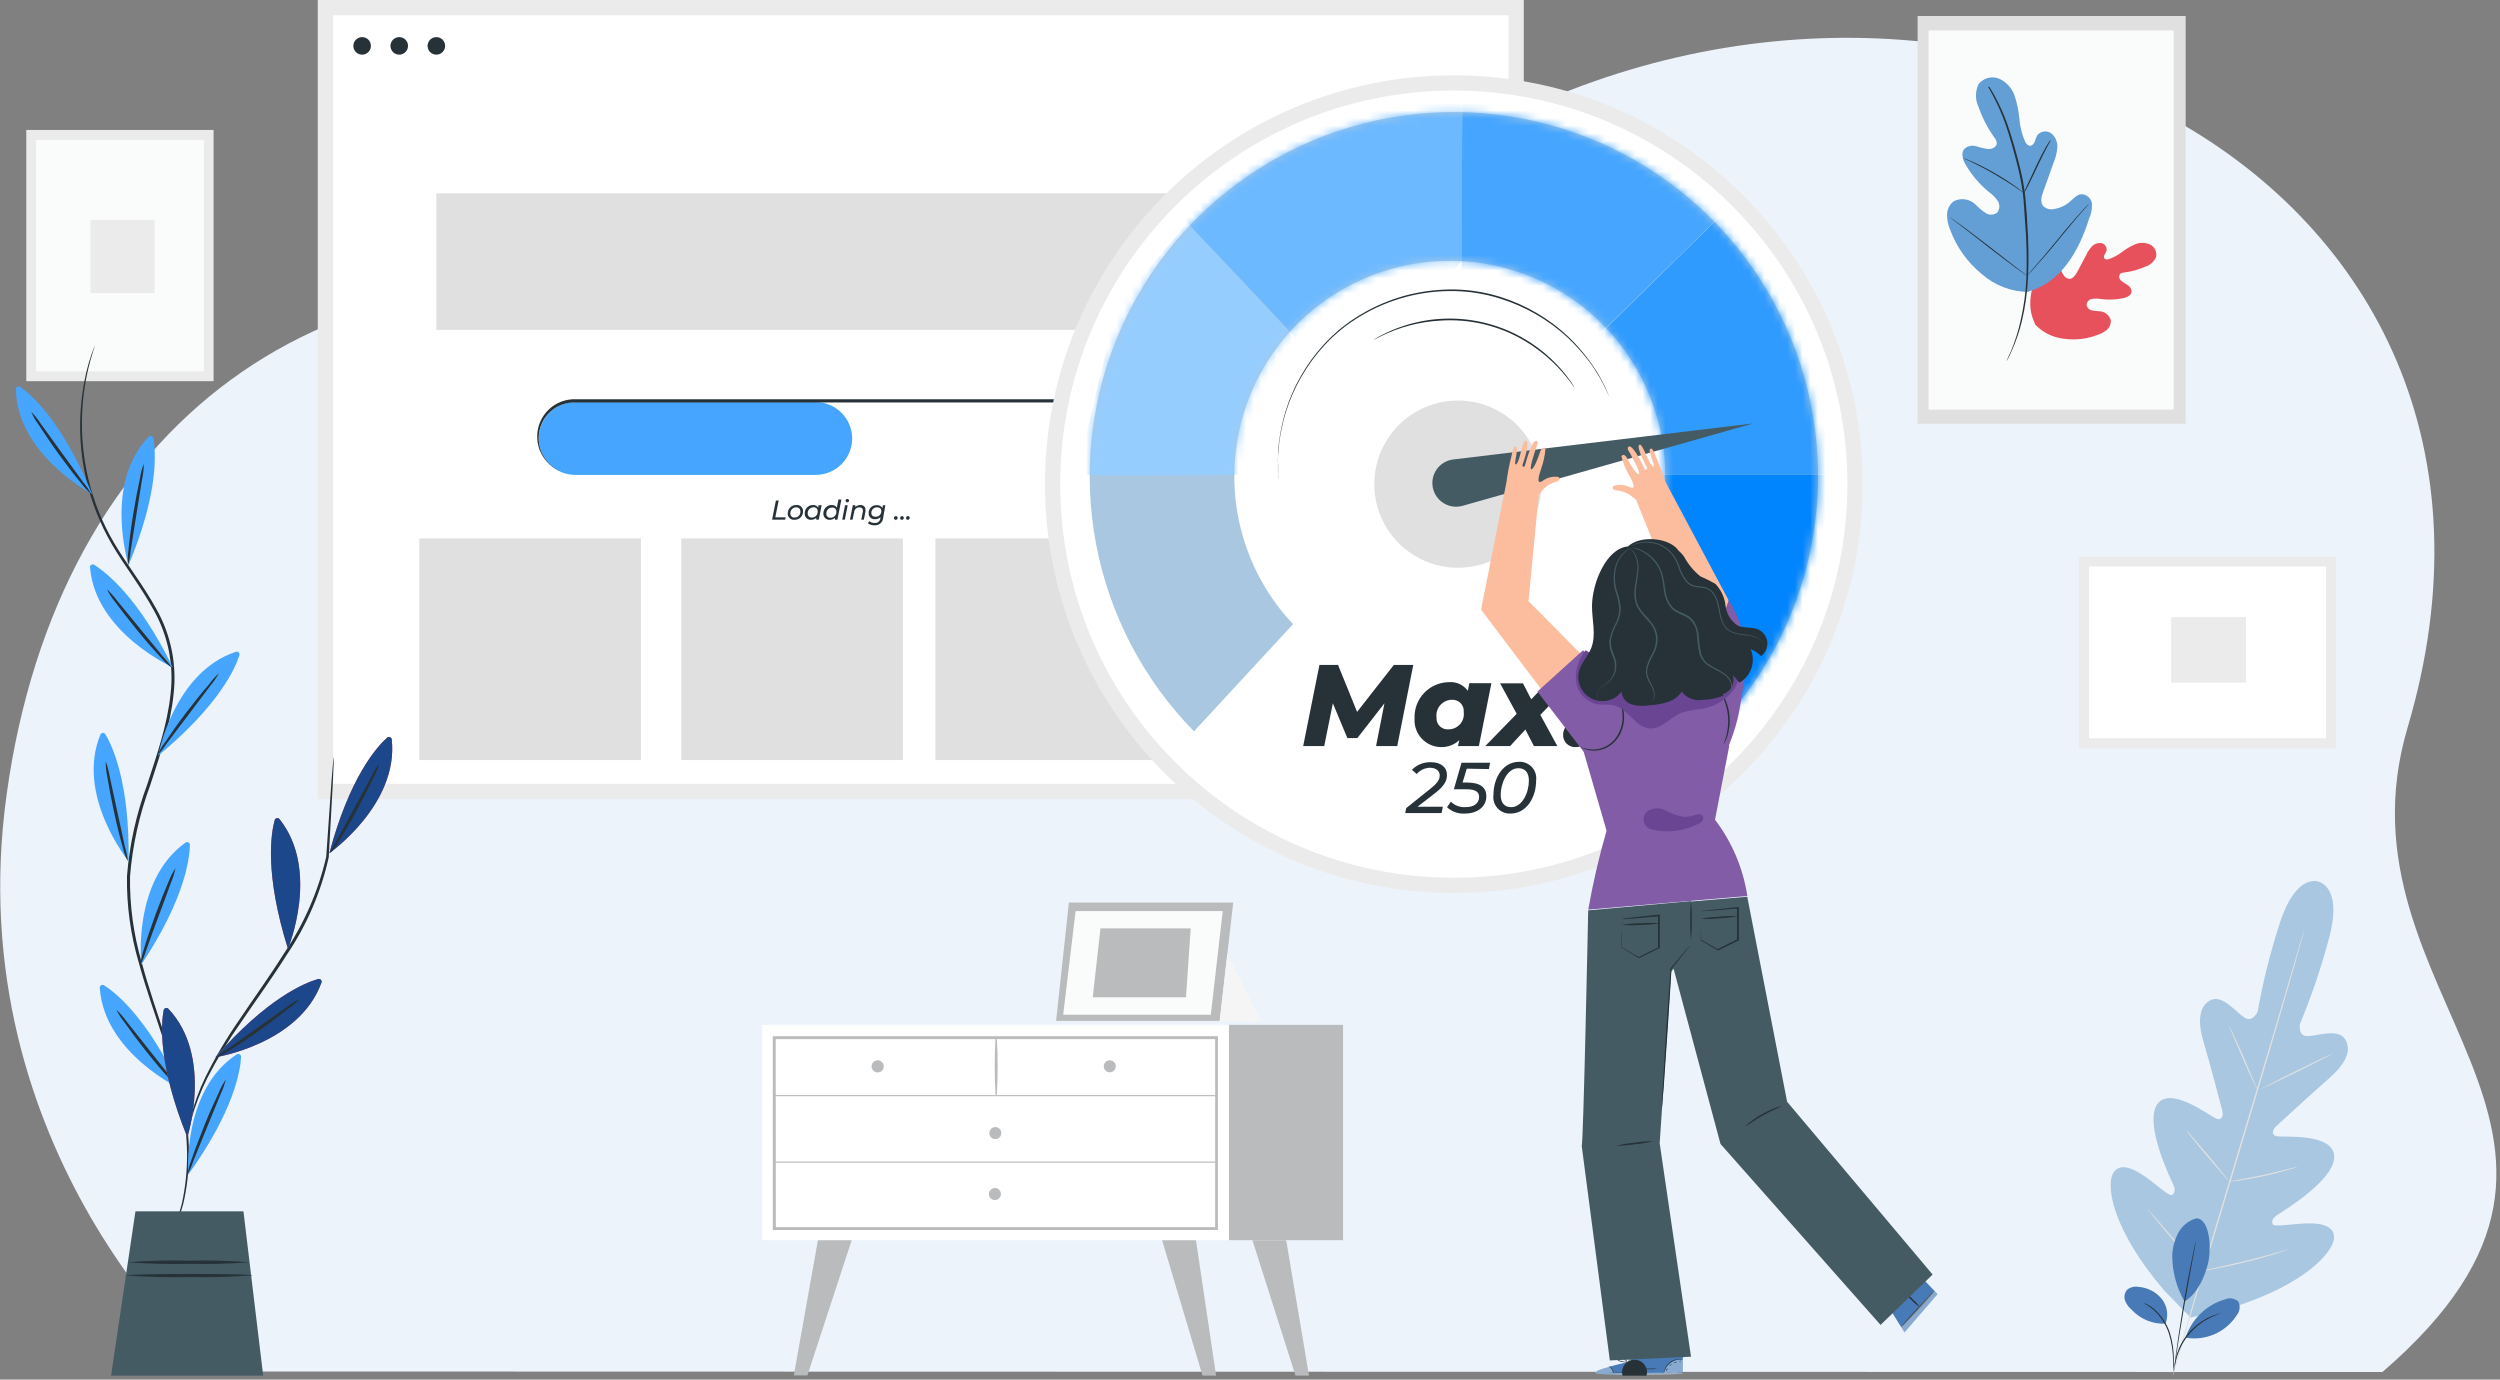 <svg xmlns="http://www.w3.org/2000/svg" width="328" height="181" viewBox="0 0 328 181" fill="none"><rect x="0" y="0" width="328" height="181" fill="#808080" stroke="none"/><g clip-path="url(#clip0)"><path d="M27.87 179.94C27.87 179.94 -5.66 151.34 0.87 104.24C7.59 55.48 43.07 29.55 89.35 39.38C127.18 47.43 151.55 42.27 190.68 19.26C254.87 -18.45 337.52 22.38 315.87 95.48C305.41 130.85 349.34 148.33 312.57 180.01L27.87 179.94Z" fill="#ECF3FB"></path><path d="M304.23 115.68C304.23 115.68 301.16 114.36 298.98 121.52C297.809 125.181 296.883 128.916 296.21 132.7C296.21 132.7 295.57 134.23 294.46 133.5C293.35 132.77 291.61 130.5 290.08 131.2C288.55 131.9 288.28 133.93 289.08 136.6C289.88 139.27 291.43 145.21 291.57 145.74C291.71 146.27 291.57 147.11 290.71 146.74C289.85 146.37 284.71 142.37 283.01 144.91C281.31 147.45 284.72 154.54 285.09 155.32C285.46 156.1 285.35 156.48 285 156.76C284.65 157.04 283.05 155.52 281.55 154.45C280.05 153.38 278.12 152.39 277.23 153.94C276.34 155.49 276.98 161.15 283.94 169.31L287.4 172.87L292.27 171.72C302.53 168.63 306.13 164.21 306.22 162.43C306.31 160.65 304.16 160.43 302.32 160.52C300.48 160.61 298.32 161.02 298.17 160.6C298.02 160.18 298.17 159.8 298.87 159.34C299.57 158.88 306.35 154.8 306.25 151.72C306.15 148.64 299.69 149.22 298.79 149.09C297.89 148.96 298.2 148.16 298.6 147.79C299 147.42 303.52 143.27 305.6 141.45C307.68 139.63 308.6 137.87 307.69 136.37C306.78 134.87 304.09 135.92 302.76 135.94C301.43 135.96 301.76 134.32 301.76 134.32C303.238 130.772 304.481 127.131 305.48 123.42C307.53 116.22 304.14 115.67 304.14 115.67" fill="#A9C7E0"></path><path d="M302.26 122.1C302.267 122.149 302.267 122.2 302.26 122.25L302.14 122.7C302.03 123.09 301.88 123.7 301.67 124.4C301.26 125.88 300.67 128.03 299.89 130.67C298.37 135.95 296.2 143.23 293.78 151.27C291.36 159.31 289.18 166.58 287.63 171.85C286.86 174.48 286.23 176.62 285.8 178.1L285.3 179.8L285.16 180.24C285.16 180.34 285.11 180.39 285.11 180.39V180.23L285.23 179.79C285.34 179.39 285.5 178.79 285.7 178.08C286.11 176.6 286.7 174.46 287.48 171.82C289.01 166.53 291.17 159.25 293.59 151.22C296.01 143.19 298.19 135.91 299.75 130.63C300.52 128 301.14 125.87 301.58 124.38C301.79 123.65 301.96 123.08 302.08 122.69L302.21 122.25L302.26 122.1Z" fill="#E0E0E0"></path><path d="M292.4 134.55C292.474 134.646 292.538 134.75 292.59 134.86C292.7 135.06 292.85 135.36 293.03 135.73C293.39 136.48 293.86 137.52 294.37 138.67L295.63 141.67C295.79 142.023 295.92 142.323 296.02 142.57C296.079 142.673 296.123 142.784 296.15 142.9C296.071 142.807 296.007 142.703 295.96 142.59C295.85 142.39 295.7 142.09 295.53 141.72C295.17 140.97 294.71 139.93 294.21 138.77L292.92 135.77L292.53 134.88C292.47 134.777 292.426 134.666 292.4 134.55Z" fill="#E0E0E0"></path><path d="M296.62 142.87C296.62 142.87 298.7 141.75 301.3 140.47C303.9 139.19 306.05 138.19 306.07 138.23C306.09 138.27 303.99 139.35 301.38 140.63C298.77 141.91 296.64 142.91 296.62 142.87Z" fill="#E0E0E0"></path><path d="M292.35 155.04C292.462 154.997 292.58 154.97 292.7 154.96L293.7 154.78C294.53 154.63 295.7 154.43 296.93 154.15C298.16 153.87 299.31 153.6 300.13 153.39L301.13 153.14L301.49 153.06C301.49 153.06 301.38 153.12 301.15 153.2C300.92 153.28 300.6 153.38 300.15 153.5C299.34 153.74 298.21 154.05 296.95 154.32C295.69 154.59 294.54 154.78 293.71 154.9L292.71 155.02L292.35 155.04Z" fill="#E0E0E0"></path><path d="M286.87 148.35C286.87 148.35 286.97 148.42 287.12 148.58L287.73 149.27L289.73 151.59C290.49 152.5 291.18 153.33 291.66 153.94C291.91 154.24 292.1 154.49 292.24 154.66C292.312 154.747 292.375 154.841 292.43 154.94C292.43 154.94 292.33 154.87 292.19 154.71L291.57 154.02C291.06 153.43 290.36 152.61 289.57 151.7C288.78 150.79 288.12 149.96 287.63 149.35C287.38 149.05 287.19 148.8 287.05 148.63C286.982 148.542 286.922 148.448 286.87 148.35Z" fill="#E0E0E0"></path><path d="M281.74 158.61C281.851 158.703 281.952 158.807 282.04 158.92L282.83 159.8C283.49 160.55 284.4 161.59 285.39 162.75C286.38 163.91 287.27 164.96 287.91 165.75L288.66 166.67C288.756 166.778 288.84 166.895 288.91 167.02C288.796 166.931 288.695 166.827 288.61 166.71L287.82 165.83C287.15 165.08 286.25 164.04 285.26 162.88C284.27 161.72 283.38 160.67 282.74 159.88L281.99 158.96C281.895 158.853 281.811 158.736 281.74 158.61Z" fill="#E0E0E0"></path><path d="M288.8 166.75L289.25 166.63L290.49 166.37C291.49 166.14 292.98 165.83 294.56 165.44C296.14 165.05 297.56 164.66 298.56 164.37L299.78 164.04L300.23 163.93C300.092 164 299.948 164.057 299.8 164.1L298.59 164.49C297.59 164.81 296.15 165.22 294.59 165.6C293.03 165.98 291.59 166.29 290.5 166.49C289.97 166.58 289.55 166.66 289.25 166.7C289.101 166.727 288.951 166.744 288.8 166.75Z" fill="#E0E0E0"></path><path d="M161.24 134.46H99.981V162.71H161.24V134.46Z" fill="white"></path><path d="M159.79 161.38H101.39V135.95H159.79V161.38ZM101.79 161H159.43V136.33H101.77L101.79 161Z" fill="#B9BBBC"></path><path d="M176.21 134.46H161.24V162.71H176.21V134.46Z" fill="#B9BBBC"></path><path d="M101.58 143.82H159.58C159.595 143.814 159.608 143.804 159.618 143.791C159.627 143.777 159.632 143.761 159.632 143.745C159.632 143.729 159.627 143.713 159.618 143.699C159.608 143.686 159.595 143.676 159.58 143.67H101.58C101.56 143.67 101.541 143.678 101.527 143.692C101.513 143.706 101.505 143.725 101.505 143.745C101.505 143.765 101.513 143.784 101.527 143.798C101.541 143.812 101.56 143.82 101.58 143.82Z" fill="#B9BBBC"></path><path d="M130.78 143.74C130.93 141.186 130.93 138.625 130.78 136.07C130.78 136.049 130.772 136.029 130.757 136.014C130.742 135.999 130.722 135.99 130.7 135.99C130.679 135.99 130.659 135.999 130.644 136.014C130.629 136.029 130.62 136.049 130.62 136.07C130.47 138.625 130.47 141.186 130.62 143.74C130.62 143.756 130.627 143.771 130.638 143.783C130.649 143.794 130.664 143.8 130.68 143.8C130.696 143.8 130.711 143.794 130.723 143.783C130.734 143.771 130.74 143.756 130.74 143.74H130.78Z" fill="#B9BBBC"></path><path d="M146.39 139.9C146.39 140.057 146.343 140.209 146.256 140.339C146.17 140.469 146.046 140.57 145.902 140.63C145.758 140.69 145.599 140.706 145.445 140.675C145.292 140.645 145.151 140.569 145.041 140.459C144.93 140.348 144.855 140.208 144.825 140.054C144.794 139.901 144.81 139.742 144.87 139.598C144.929 139.454 145.031 139.33 145.161 139.243C145.291 139.157 145.443 139.11 145.6 139.11C145.809 139.11 146.01 139.194 146.158 139.342C146.306 139.49 146.39 139.691 146.39 139.9Z" fill="#B9BBBC"></path><path d="M115.95 139.9C115.952 140.059 115.906 140.216 115.819 140.349C115.732 140.482 115.607 140.586 115.46 140.648C115.314 140.709 115.152 140.726 114.996 140.695C114.84 140.665 114.696 140.589 114.584 140.476C114.471 140.364 114.395 140.22 114.364 140.064C114.334 139.908 114.351 139.746 114.412 139.6C114.474 139.453 114.578 139.328 114.711 139.241C114.844 139.154 115 139.108 115.16 139.11C115.368 139.113 115.568 139.197 115.715 139.345C115.863 139.492 115.947 139.692 115.95 139.9Z" fill="#B9BBBC"></path><path d="M131.38 148.66C131.38 148.87 131.297 149.071 131.148 149.219C131 149.367 130.799 149.45 130.59 149.45C130.38 149.45 130.179 149.367 130.031 149.219C129.883 149.071 129.8 148.87 129.8 148.66C129.8 148.451 129.883 148.25 130.031 148.102C130.179 147.953 130.38 147.87 130.59 147.87C130.799 147.87 131 147.953 131.148 148.102C131.297 148.25 131.38 148.451 131.38 148.66Z" fill="#B9BBBC"></path><path d="M107.31 162.72L104.15 180.45H105.93L111.74 162.72H107.31Z" fill="#B9BBBC"></path><path d="M156.91 162.72L159.55 180.48H157.77L152.47 162.72H156.91Z" fill="#B9BBBC"></path><path d="M168.75 162.72L171.74 180.48H169.97L164.32 162.72H168.75Z" fill="#B9BBBC"></path><path d="M131.32 156.66C131.32 156.816 131.274 156.969 131.187 157.099C131.1 157.229 130.977 157.33 130.833 157.39C130.688 157.45 130.529 157.465 130.376 157.435C130.223 157.404 130.082 157.329 129.972 157.219C129.861 157.108 129.786 156.967 129.755 156.814C129.725 156.661 129.741 156.502 129.8 156.358C129.86 156.213 129.961 156.09 130.091 156.003C130.221 155.916 130.374 155.87 130.53 155.87C130.74 155.87 130.941 155.953 131.089 156.102C131.237 156.25 131.32 156.451 131.32 156.66Z" fill="#B9BBBC"></path><path d="M101.58 152.55H159.58C159.601 152.55 159.622 152.541 159.637 152.526C159.652 152.511 159.66 152.491 159.66 152.47C159.66 152.448 159.652 152.428 159.637 152.413C159.622 152.398 159.601 152.39 159.58 152.39H101.58C101.559 152.39 101.538 152.398 101.523 152.413C101.508 152.428 101.5 152.448 101.5 152.47C101.5 152.491 101.508 152.511 101.523 152.526C101.538 152.541 101.559 152.55 101.58 152.55Z" fill="#B9BBBC"></path><path d="M272.77 73.03V98.18H306.5V73.03H272.77Z" fill="#EBEBEB"></path><path d="M305.18 74.33H274.1V96.86H305.18V74.33Z" fill="white"></path><path d="M284.85 80.96V89.56H294.68V80.96H284.85Z" fill="#EBEBEB"></path><path d="M28.02 17.05H3.45V50.01H28.02V17.05Z" fill="#EBEBEB"></path><path d="M26.75 18.35H4.73V48.72H26.75V18.35Z" fill="#FAFBFB"></path><path d="M20.28 28.85H11.87V38.45H20.28V28.85Z" fill="#EBEBEB"></path><path d="M140.24 118.41L138.56 133.95H160.02L161.8 118.41H140.24Z" fill="#B9BBBC"></path><path d="M141.12 119.53L139.49 133.13H158.86L160.42 119.53H141.12Z" fill="#FAFBFB"></path><path d="M144.38 121.81L143.37 130.84H155.6L156.22 121.81H144.38Z" fill="#B9BBBC"></path><path d="M161.03 125.1L165.47 134.02L160.02 133.95L161.1 124.52" fill="#F5F5F5"></path><path d="M198.92 1H42.69V103.84H198.92V1Z" fill="white" stroke="#EBEBEB" stroke-width="2" stroke-miterlimit="10"></path><path d="M188.22 25.36H57.25V43.28H188.22V25.36Z" fill="#E0E0E0"></path><path d="M84.09 70.64H55.01V99.72H84.09V70.64Z" fill="#E0E0E0"></path><path d="M118.46 70.64H89.38V99.72H118.46V70.64Z" fill="#E0E0E0"></path><path d="M151.81 70.64H122.73V99.72H151.81V70.64Z" fill="#E0E0E0"></path><path d="M107.01 62.31H75.49C74.223 62.31 73.007 61.81 72.106 60.919C71.205 60.028 70.693 58.817 70.68 57.55C70.682 56.276 71.19 55.055 72.092 54.155C72.994 53.255 74.216 52.75 75.49 52.75H107.01C108.283 52.75 109.504 53.256 110.404 54.156C111.304 55.056 111.81 56.277 111.81 57.55C111.799 58.816 111.289 60.027 110.39 60.918C109.491 61.81 108.276 62.31 107.01 62.31Z" fill="#46A6FF"></path><path d="M143.87 62.31H144.3C144.44 62.31 144.62 62.31 144.82 62.23C145.729 62.029 146.563 61.579 147.23 60.93C147.975 60.184 148.452 59.213 148.588 58.167C148.724 57.122 148.51 56.061 147.98 55.15C147.63 54.554 147.154 54.042 146.586 53.648C146.018 53.254 145.371 52.989 144.69 52.87C143.923 52.79 143.151 52.767 142.38 52.8H134.52H105.02H75.52C74.276 52.759 73.067 53.213 72.158 54.064C71.25 54.914 70.716 56.091 70.675 57.335C70.634 58.579 71.089 59.788 71.939 60.696C72.79 61.605 73.966 62.139 75.21 62.18C75.88 62.18 76.57 62.18 77.21 62.18H92.87H77.22C76.54 62.18 75.86 62.18 75.22 62.18C73.921 62.137 72.691 61.58 71.802 60.631C70.913 59.682 70.438 58.419 70.48 57.12C70.523 55.82 71.079 54.591 72.028 53.702C72.977 52.813 74.241 52.337 75.54 52.38H134.54H142.4C143.178 52.355 143.956 52.382 144.73 52.46C145.427 52.582 146.087 52.856 146.666 53.262C147.245 53.669 147.728 54.197 148.08 54.81C148.678 55.847 148.877 57.066 148.64 58.24C148.433 59.163 147.969 60.01 147.3 60.68C146.803 61.161 146.21 61.532 145.56 61.77C145.33 61.856 145.092 61.923 144.85 61.97L144.32 62.04L143.87 62.31Z" fill="#263238"></path><path d="M101.8 65.67H102.16L101.72 67.87H103.08L103.02 68.18H101.3L101.8 65.67Z" fill="#263238"></path><path d="M103.35 67.38C103.346 67.232 103.372 67.084 103.427 66.947C103.482 66.809 103.564 66.684 103.669 66.579C103.774 66.474 103.899 66.392 104.037 66.337C104.174 66.282 104.322 66.256 104.47 66.26C104.584 66.247 104.7 66.259 104.809 66.294C104.918 66.33 105.018 66.389 105.102 66.466C105.187 66.544 105.254 66.639 105.298 66.745C105.342 66.851 105.364 66.965 105.36 67.08C105.364 67.228 105.338 67.376 105.283 67.513C105.228 67.651 105.146 67.776 105.041 67.881C104.936 67.986 104.811 68.068 104.673 68.123C104.536 68.178 104.388 68.204 104.24 68.2C104.126 68.211 104.011 68.198 103.903 68.162C103.795 68.126 103.695 68.067 103.611 67.99C103.527 67.912 103.46 67.818 103.415 67.713C103.37 67.608 103.348 67.494 103.35 67.38ZM105.01 67.1C105.015 67.025 105.003 66.95 104.976 66.88C104.949 66.811 104.906 66.748 104.852 66.696C104.797 66.644 104.732 66.606 104.661 66.582C104.59 66.559 104.514 66.551 104.44 66.56C104.338 66.561 104.237 66.583 104.144 66.624C104.051 66.666 103.967 66.726 103.898 66.801C103.829 66.876 103.775 66.964 103.741 67.06C103.707 67.156 103.693 67.258 103.7 67.36C103.693 67.435 103.704 67.511 103.73 67.582C103.757 67.653 103.799 67.716 103.854 67.768C103.909 67.82 103.975 67.859 104.047 67.882C104.119 67.905 104.195 67.911 104.27 67.9C104.372 67.9 104.474 67.879 104.568 67.838C104.662 67.798 104.746 67.738 104.816 67.662C104.885 67.587 104.938 67.499 104.972 67.402C105.005 67.305 105.018 67.202 105.01 67.1Z" fill="#263238"></path><path d="M107.8 66.28L107.42 68.18H107.09V67.95C106.905 68.113 106.667 68.202 106.42 68.2C106.309 68.209 106.198 68.194 106.094 68.156C105.989 68.118 105.894 68.058 105.814 67.981C105.735 67.903 105.673 67.809 105.632 67.706C105.592 67.602 105.574 67.491 105.58 67.38C105.574 67.236 105.596 67.091 105.647 66.955C105.698 66.82 105.775 66.696 105.875 66.591C105.975 66.486 106.096 66.403 106.229 66.346C106.362 66.289 106.505 66.26 106.65 66.26C106.786 66.247 106.922 66.272 107.044 66.332C107.166 66.392 107.268 66.485 107.34 66.6L107.4 66.28H107.8ZM107.28 67.1C107.287 67.026 107.277 66.951 107.251 66.881C107.224 66.811 107.183 66.748 107.129 66.697C107.076 66.645 107.011 66.606 106.94 66.582C106.869 66.558 106.794 66.551 106.72 66.56C106.618 66.561 106.517 66.583 106.423 66.625C106.329 66.666 106.245 66.726 106.175 66.8C106.105 66.875 106.05 66.963 106.015 67.059C105.98 67.156 105.965 67.258 105.97 67.36C105.965 67.435 105.977 67.51 106.004 67.58C106.032 67.65 106.074 67.713 106.128 67.764C106.183 67.816 106.248 67.855 106.319 67.878C106.39 67.902 106.466 67.909 106.54 67.9C106.643 67.901 106.744 67.88 106.838 67.839C106.932 67.798 107.016 67.738 107.086 67.663C107.156 67.588 107.209 67.499 107.242 67.402C107.276 67.305 107.289 67.202 107.28 67.1Z" fill="#263238"></path><path d="M110.39 65.549L109.87 68.18H109.54V67.95C109.356 68.113 109.117 68.202 108.87 68.2C108.76 68.208 108.648 68.193 108.544 68.155C108.439 68.118 108.344 68.058 108.264 67.98C108.185 67.902 108.123 67.809 108.083 67.705C108.042 67.602 108.024 67.49 108.03 67.379C108.024 67.234 108.047 67.089 108.098 66.952C108.149 66.816 108.228 66.692 108.329 66.587C108.43 66.482 108.552 66.399 108.686 66.343C108.82 66.286 108.965 66.258 109.11 66.26C109.244 66.247 109.379 66.272 109.499 66.332C109.619 66.392 109.72 66.485 109.79 66.6L110.01 65.519L110.39 65.549ZM109.73 67.129C109.735 67.055 109.724 66.98 109.696 66.91C109.669 66.84 109.627 66.777 109.572 66.726C109.518 66.674 109.453 66.635 109.382 66.612C109.31 66.588 109.235 66.581 109.16 66.59C109.058 66.591 108.958 66.613 108.865 66.654C108.771 66.695 108.687 66.755 108.618 66.83C108.549 66.905 108.496 66.993 108.462 67.09C108.428 67.186 108.414 67.288 108.42 67.389C108.414 67.464 108.424 67.539 108.45 67.609C108.476 67.678 108.518 67.742 108.571 67.793C108.625 67.845 108.69 67.884 108.761 67.908C108.831 67.931 108.906 67.939 108.98 67.93C109.086 67.93 109.191 67.908 109.287 67.866C109.384 67.823 109.47 67.761 109.541 67.682C109.612 67.604 109.665 67.512 109.698 67.411C109.731 67.311 109.742 67.204 109.73 67.1V67.129Z" fill="#263238"></path><path d="M110.87 66.28H111.22L110.84 68.18H110.5L110.87 66.28ZM110.93 65.7C110.93 65.668 110.936 65.636 110.949 65.606C110.962 65.576 110.98 65.549 111.004 65.527C111.027 65.504 111.055 65.487 111.085 65.475C111.115 65.464 111.148 65.459 111.18 65.46C111.237 65.46 111.291 65.482 111.332 65.521C111.373 65.56 111.397 65.614 111.4 65.67C111.4 65.703 111.394 65.735 111.381 65.764C111.368 65.794 111.35 65.821 111.326 65.844C111.303 65.866 111.275 65.883 111.245 65.895C111.215 65.906 111.182 65.912 111.15 65.91C111.096 65.908 111.045 65.884 111.008 65.845C110.971 65.806 110.95 65.754 110.95 65.7H110.93Z" fill="#263238"></path><path d="M113.55 66.89C113.559 66.963 113.559 67.037 113.55 67.11L113.34 68.18H113L113.21 67.11C113.214 67.06 113.214 67.01 113.21 66.96C113.21 66.71 113.06 66.57 112.76 66.57C112.587 66.561 112.417 66.62 112.287 66.734C112.156 66.848 112.075 67.008 112.06 67.18L111.86 68.18H111.52L111.89 66.28H112.22V66.52C112.309 66.432 112.415 66.363 112.532 66.318C112.649 66.273 112.774 66.254 112.9 66.26C113.3 66.26 113.55 66.49 113.55 66.89Z" fill="#263238"></path><path d="M116.16 66.28L115.87 67.92C115.864 68.061 115.829 68.2 115.768 68.328C115.707 68.456 115.62 68.57 115.514 68.663C115.407 68.756 115.283 68.827 115.148 68.871C115.014 68.916 114.872 68.932 114.73 68.92C114.418 68.932 114.111 68.836 113.86 68.65L114.05 68.38C114.246 68.543 114.496 68.625 114.75 68.61C114.841 68.621 114.934 68.613 115.022 68.588C115.11 68.562 115.191 68.519 115.262 68.462C115.333 68.404 115.392 68.332 115.435 68.251C115.477 68.17 115.503 68.081 115.51 67.99V67.86C115.322 68.031 115.075 68.124 114.82 68.12C114.712 68.133 114.603 68.122 114.499 68.089C114.396 68.056 114.301 68.001 114.22 67.928C114.139 67.855 114.075 67.766 114.032 67.666C113.989 67.566 113.968 67.458 113.97 67.35C113.96 67.205 113.98 67.059 114.032 66.923C114.083 66.787 114.163 66.664 114.267 66.562C114.371 66.46 114.496 66.382 114.633 66.333C114.77 66.284 114.916 66.266 115.06 66.28C115.201 66.269 115.343 66.298 115.468 66.364C115.593 66.429 115.698 66.528 115.77 66.65L115.84 66.3L116.16 66.28ZM115.63 67.05C115.63 66.75 115.43 66.56 115.07 66.56C114.972 66.555 114.873 66.572 114.781 66.607C114.689 66.643 114.605 66.697 114.534 66.766C114.464 66.836 114.409 66.919 114.372 67.011C114.335 67.103 114.318 67.201 114.32 67.3C114.32 67.61 114.53 67.8 114.89 67.8C114.989 67.802 115.087 67.785 115.179 67.748C115.271 67.711 115.354 67.656 115.424 67.586C115.493 67.515 115.547 67.431 115.583 67.339C115.618 67.247 115.635 67.148 115.63 67.05Z" fill="#263238"></path><path d="M117.28 67.97C117.28 67.901 117.308 67.835 117.356 67.786C117.405 67.737 117.471 67.71 117.54 67.71C117.601 67.71 117.66 67.734 117.703 67.777C117.746 67.82 117.77 67.879 117.77 67.94C117.772 67.975 117.766 68.009 117.753 68.041C117.741 68.073 117.722 68.103 117.697 68.127C117.673 68.151 117.644 68.171 117.611 68.183C117.579 68.196 117.545 68.201 117.51 68.2C117.48 68.2 117.45 68.194 117.422 68.182C117.394 68.171 117.369 68.154 117.348 68.133C117.326 68.111 117.309 68.086 117.298 68.058C117.286 68.03 117.28 68 117.28 67.97Z" fill="#263238"></path><path d="M118.1 67.97C118.098 67.936 118.104 67.903 118.116 67.871C118.128 67.84 118.146 67.811 118.169 67.787C118.193 67.762 118.221 67.743 118.252 67.73C118.283 67.717 118.316 67.71 118.35 67.71C118.411 67.71 118.469 67.734 118.512 67.777C118.556 67.82 118.58 67.879 118.58 67.94C118.581 67.974 118.576 68.007 118.564 68.039C118.552 68.07 118.534 68.099 118.51 68.123C118.487 68.147 118.459 68.167 118.428 68.18C118.397 68.193 118.364 68.2 118.33 68.2C118.3 68.2 118.27 68.194 118.242 68.182C118.214 68.171 118.189 68.154 118.167 68.133C118.146 68.111 118.129 68.086 118.117 68.058C118.106 68.03 118.1 68 118.1 67.97Z" fill="#263238"></path><path d="M118.87 67.97C118.87 67.901 118.898 67.835 118.946 67.786C118.995 67.737 119.061 67.71 119.13 67.71C119.16 67.71 119.189 67.716 119.217 67.728C119.244 67.739 119.269 67.756 119.289 67.778C119.31 67.799 119.326 67.825 119.336 67.853C119.347 67.88 119.351 67.91 119.35 67.94C119.351 67.974 119.346 68.007 119.334 68.039C119.322 68.07 119.304 68.099 119.281 68.123C119.257 68.147 119.229 68.167 119.198 68.18C119.167 68.193 119.134 68.2 119.1 68.2C119.07 68.2 119.04 68.194 119.012 68.182C118.984 68.171 118.959 68.154 118.937 68.133C118.916 68.111 118.899 68.086 118.888 68.058C118.876 68.03 118.87 68 118.87 67.97Z" fill="#263238"></path><path d="M48.66 6.02C48.66 6.248 48.593 6.471 48.466 6.66C48.339 6.849 48.159 6.997 47.948 7.084C47.737 7.17 47.506 7.192 47.282 7.147C47.059 7.102 46.854 6.992 46.694 6.83C46.533 6.668 46.425 6.462 46.381 6.238C46.338 6.015 46.362 5.783 46.451 5.573C46.539 5.363 46.688 5.184 46.879 5.059C47.069 4.934 47.292 4.868 47.52 4.87C47.671 4.87 47.82 4.9 47.959 4.958C48.098 5.016 48.224 5.101 48.33 5.208C48.436 5.315 48.52 5.441 48.577 5.581C48.633 5.72 48.662 5.87 48.66 6.02Z" fill="#263238"></path><path d="M53.531 6.02C53.531 6.248 53.463 6.471 53.336 6.66C53.209 6.849 53.029 6.997 52.818 7.084C52.608 7.17 52.376 7.192 52.152 7.147C51.929 7.102 51.724 6.992 51.564 6.83C51.403 6.668 51.295 6.462 51.251 6.238C51.208 6.015 51.232 5.783 51.321 5.573C51.41 5.363 51.558 5.184 51.749 5.059C51.939 4.934 52.163 4.868 52.391 4.87C52.541 4.87 52.69 4.9 52.829 4.958C52.968 5.016 53.094 5.101 53.2 5.208C53.306 5.315 53.39 5.441 53.447 5.581C53.503 5.72 53.532 5.87 53.531 6.02Z" fill="#263238"></path><path d="M58.4 6.02C58.4 6.248 58.332 6.47 58.206 6.659C58.079 6.848 57.9 6.996 57.69 7.083C57.48 7.17 57.248 7.192 57.025 7.148C56.802 7.104 56.597 6.994 56.436 6.833C56.276 6.673 56.166 6.468 56.122 6.245C56.077 6.021 56.1 5.79 56.187 5.58C56.274 5.37 56.422 5.19 56.611 5.064C56.8 4.938 57.022 4.87 57.25 4.87C57.401 4.869 57.551 4.898 57.691 4.955C57.831 5.012 57.959 5.097 58.066 5.204C58.173 5.311 58.258 5.438 58.315 5.579C58.372 5.719 58.401 5.869 58.4 6.02Z" fill="#263238"></path><path d="M190.74 116.16C219.812 116.16 243.38 92.592 243.38 63.52C243.38 34.448 219.812 10.88 190.74 10.88C161.667 10.88 138.1 34.448 138.1 63.52C138.1 92.592 161.667 116.16 190.74 116.16Z" fill="white" stroke="#EBEBEB" stroke-width="2" stroke-miterlimit="10"></path><path d="M169.65 81.89C165.836 77.847 163.298 72.771 162.353 67.294C161.408 61.817 162.099 56.183 164.338 51.097C166.578 46.01 170.267 41.697 174.944 38.695C179.622 35.694 185.08 34.138 190.637 34.221C196.194 34.305 201.603 36.025 206.188 39.166C210.773 42.306 214.331 46.729 216.416 51.881C218.501 57.032 219.022 62.684 217.913 68.13C216.804 73.576 214.114 78.574 210.18 82.5L224.41 96.39C231.109 89.74 235.688 81.256 237.569 72.007C239.451 62.758 238.552 53.158 234.984 44.42C231.417 35.682 225.341 28.196 217.523 22.907C209.706 17.618 200.497 14.762 191.059 14.701C181.621 14.64 172.376 17.375 164.49 22.562C156.605 27.75 150.432 35.156 146.752 43.847C143.071 52.538 142.047 62.125 143.808 71.398C145.57 80.671 150.038 89.214 156.65 95.95L169.65 81.89Z" fill="#A9C7E0"></path><mask id="mask0" style="mask-type:alpha" maskUnits="userSpaceOnUse" x="142" y="14" width="97" height="83"><path d="M169.65 81.89C165.836 77.847 163.298 72.771 162.353 67.294C161.408 61.817 162.099 56.183 164.338 51.097C166.578 46.01 170.267 41.697 174.944 38.695C179.622 35.694 185.08 34.138 190.637 34.221C196.194 34.305 201.603 36.025 206.188 39.166C210.773 42.306 214.331 46.729 216.416 51.881C218.501 57.032 219.022 62.684 217.913 68.13C216.804 73.576 214.114 78.574 210.18 82.5L224.41 96.39C231.109 89.74 235.688 81.256 237.569 72.007C239.451 62.758 238.552 53.158 234.984 44.42C231.417 35.682 225.341 28.196 217.523 22.907C209.706 17.618 200.497 14.762 191.059 14.701C181.621 14.64 172.376 17.375 164.49 22.562C156.605 27.75 150.432 35.156 146.752 43.847C143.071 52.538 142.047 62.125 143.808 71.398C145.57 80.671 150.038 89.214 156.65 95.95L169.65 81.89Z" fill="#46A6FF"></path></mask><g mask="url(#mask0)"><path d="M215.74 62.25H241.44C241.44 62.25 238.87 83.17 238.32 83.55C237.77 83.93 222.6 101.48 222.6 101.48L205.32 80.96L215.74 62.25Z" fill="#0085FF"></path><path d="M208.81 44.959L226.99 27.109L239.79 46.209L241.5 62.259H216.05L211.42 52.049L208.81 44.959Z" fill="#2F9BFF"></path><path d="M191.87 38.48C191.56 37.96 191.87 12.76 191.87 12.76L207.54 14.76L226.87 27.18L208.29 45.37L196.62 43.68L191.87 38.48Z" fill="#46A6FF"></path><path d="M154.55 28.09C154.94 28.22 171.83 46.28 171.83 46.28L186.89 40.28L191.73 34.28L191.87 12.76L173.87 14.76L154.55 28.09Z" fill="#6DB9FF"></path><path d="M141.28 62.249C141.67 62.51 169.86 62.249 169.86 62.249L169.36 43.7L155.76 29.27L146.48 40.27L141.28 62.249Z" fill="#96CDFF"></path></g><path d="M191.28 74.49C197.338 74.49 202.25 69.578 202.25 63.52C202.25 57.461 197.338 52.55 191.28 52.55C185.221 52.55 180.31 57.461 180.31 63.52C180.31 69.578 185.221 74.49 191.28 74.49Z" fill="#E0E0E0"></path><path d="M188.05 64.24C188.281 65.025 188.81 65.688 189.525 66.086C190.239 66.485 191.082 66.586 191.87 66.37L230.03 55.55L190.67 60.28C190.222 60.333 189.79 60.483 189.405 60.72C189.02 60.957 188.691 61.275 188.442 61.652C188.193 62.029 188.028 62.456 187.961 62.903C187.893 63.35 187.924 63.806 188.05 64.24Z" fill="#455B64"></path><path d="M185.42 87.24L183.32 97.88H180.54L181.64 92.27L178.09 96.83H176.77L174.87 92.27L173.74 97.88H170.98L173.11 87.24H175.55L178.05 93.4L182.87 87.24H185.42Z" fill="#263238"></path><path d="M195.67 89.64L194.03 97.88H191.29L191.46 97.11C190.812 97.713 189.955 98.039 189.07 98.02C188.59 98.015 188.117 97.913 187.678 97.719C187.239 97.525 186.845 97.243 186.519 96.891C186.193 96.539 185.942 96.124 185.783 95.671C185.623 95.219 185.557 94.738 185.59 94.26C185.563 93.652 185.659 93.045 185.87 92.474C186.082 91.903 186.405 91.381 186.822 90.937C187.238 90.494 187.739 90.138 188.296 89.891C188.852 89.644 189.452 89.511 190.06 89.5C190.542 89.454 191.028 89.534 191.469 89.732C191.911 89.93 192.294 90.24 192.58 90.63L192.78 89.63L195.67 89.64ZM192.04 93.4C192.058 93.188 192.03 92.975 191.958 92.775C191.885 92.576 191.771 92.394 191.621 92.243C191.472 92.092 191.292 91.975 191.093 91.9C190.895 91.825 190.682 91.794 190.47 91.81C190.181 91.816 189.897 91.883 189.636 92.006C189.375 92.129 189.142 92.305 188.953 92.524C188.765 92.743 188.624 92.999 188.541 93.276C188.458 93.552 188.434 93.843 188.47 94.13C188.453 94.34 188.483 94.551 188.556 94.748C188.629 94.946 188.744 95.125 188.894 95.274C189.043 95.422 189.223 95.536 189.421 95.608C189.619 95.68 189.83 95.708 190.04 95.69C190.329 95.693 190.615 95.633 190.879 95.515C191.143 95.397 191.378 95.223 191.568 95.005C191.758 94.788 191.898 94.532 191.98 94.254C192.062 93.977 192.082 93.686 192.04 93.4Z" fill="#263238"></path><path d="M202.09 93.79L204.32 97.88H201.25L200.13 95.72L198.13 97.88H194.87L198.99 93.65L196.81 89.65H199.81L200.9 91.75L202.9 89.65H206.08L202.09 93.79Z" fill="#263238"></path><path d="M205.08 96.44C205.074 96.195 205.118 95.952 205.21 95.725C205.302 95.498 205.439 95.292 205.613 95.119C205.787 94.947 205.995 94.812 206.223 94.723C206.451 94.634 206.695 94.592 206.94 94.6C207.153 94.586 207.367 94.617 207.568 94.69C207.769 94.764 207.952 94.879 208.105 95.028C208.259 95.177 208.38 95.356 208.46 95.555C208.54 95.753 208.577 95.966 208.57 96.18C208.575 96.423 208.531 96.665 208.441 96.891C208.35 97.116 208.215 97.321 208.043 97.493C207.871 97.665 207.666 97.8 207.44 97.891C207.214 97.982 206.973 98.025 206.73 98.02C206.516 98.032 206.301 98.001 206.1 97.927C205.899 97.852 205.715 97.738 205.56 97.589C205.406 97.441 205.283 97.263 205.2 97.065C205.118 96.867 205.076 96.654 205.08 96.44Z" fill="#263238"></path><path d="M185.98 105.84H189.3L189.14 106.67H184.36L184.5 106.02L187.73 103.43C188.62 102.71 188.89 102.27 188.89 101.73C188.89 101.19 188.48 100.73 187.59 100.73C187.263 100.741 186.941 100.82 186.645 100.961C186.349 101.102 186.085 101.302 185.87 101.55L185.24 101C185.563 100.672 185.95 100.414 186.376 100.242C186.803 100.07 187.26 99.988 187.72 100C189.07 100 189.84 100.68 189.84 101.66C189.84 102.43 189.51 103.09 188.37 103.99L185.98 105.84Z" fill="#263238"></path><path d="M192.44 100.85L191.89 102.67H192.54C194.24 102.67 195.01 103.37 195.01 104.45C195.01 105.82 193.88 106.74 192.18 106.74C191.755 106.767 191.33 106.707 190.929 106.564C190.529 106.422 190.162 106.199 189.85 105.91L190.35 105.18C190.597 105.425 190.894 105.615 191.219 105.739C191.544 105.863 191.892 105.918 192.24 105.9C193.39 105.9 194.06 105.4 194.06 104.55C194.06 103.9 193.58 103.55 192.37 103.55H190.75L191.75 100.07H195.5L195.34 100.9L192.44 100.85Z" fill="#263238"></path><path d="M195.94 104.3C195.94 102 197.24 99.95 199.3 99.95C199.615 99.935 199.93 99.99 200.222 100.11C200.514 100.231 200.776 100.414 200.99 100.647C201.203 100.879 201.363 101.156 201.458 101.457C201.553 101.758 201.581 102.076 201.54 102.39C201.54 104.69 200.23 106.74 198.19 106.74C197.873 106.757 197.556 106.705 197.262 106.585C196.968 106.466 196.704 106.284 196.489 106.05C196.274 105.817 196.113 105.539 196.019 105.236C195.924 104.934 195.897 104.614 195.94 104.3ZM200.59 102.41C200.59 101.35 200.08 100.79 199.22 100.79C197.72 100.79 196.89 102.79 196.89 104.28C196.89 105.34 197.4 105.9 198.26 105.9C199.75 105.9 200.59 103.95 200.59 102.41Z" fill="#263238"></path><path d="M248.16 172.06L249.86 174.81L254.2 169.79L251.91 167.37L248.16 172.06Z" fill="#477AB6"></path><path d="M253.87 169.28C253.706 169.56 253.508 169.819 253.28 170.05C252.9 170.51 252.35 171.12 251.73 171.79L250.13 173.48C249.918 173.725 249.684 173.95 249.43 174.15C249.597 173.872 249.794 173.614 250.02 173.38C250.4 172.92 250.95 172.31 251.57 171.65L253.17 169.95C253.375 169.699 253.61 169.474 253.87 169.28Z" fill="#263238"></path><path d="M249.87 169.55C250.271 169.797 250.632 170.104 250.94 170.46C251.293 170.747 251.603 171.084 251.86 171.46C251.461 171.215 251.1 170.911 250.79 170.56C250.438 170.267 250.128 169.928 249.87 169.55Z" fill="#263238"></path><g opacity="0.6"><path opacity="0.6" d="M249.86 174.81L254.2 169.79L253.77 169.34L249.34 174.2L249.8 174.76" fill="white"></path></g><path d="M213.94 178.62V177.95H220.79V180.18H220.36C218.48 180.27 210.79 180.5 209.53 180.18C208.27 179.86 213.94 178.62 213.94 178.62Z" fill="#477AB6"></path><g opacity="0.6"><path opacity="0.6" d="M218.32 180.17C218.43 179.624 218.745 179.141 219.2 178.82C219.663 178.484 220.23 178.324 220.8 178.37V180.14L218.32 180.17Z" fill="white"></path></g><g opacity="0.6"><path opacity="0.6" d="M211.1 179.29C211.1 179.29 209.1 179.83 209.31 180.14C209.52 180.45 217.31 180.49 220.79 180.23V180.09H211.71C211.71 180.09 211.5 179.31 211.1 179.29Z" fill="white"></path></g><path d="M220.87 180.08H220.75H220.41L219.17 180.13C218.17 180.13 216.68 180.13 215.08 180.13C213.48 180.13 212.08 180.13 210.99 180.05H209.75H209.41C209.33 180.05 209.29 180.05 209.29 180.05H209.75H210.99C211.99 180.05 213.48 180.05 215.08 180.11C216.68 180.17 218.08 180.11 219.17 180.11H220.41H220.87V180.08Z" fill="#263238"></path><path d="M211.7 180.21C211.64 180.02 211.563 179.836 211.47 179.66C211.348 179.496 211.207 179.349 211.05 179.22C211.258 179.287 211.432 179.43 211.54 179.62C211.669 179.787 211.727 180 211.7 180.21Z" fill="#263238"></path><path d="M213.72 179.27C213.72 179.27 213.6 179.17 213.5 179.03C213.4 178.89 213.34 178.75 213.36 178.74C213.38 178.73 213.48 178.84 213.57 178.99C213.66 179.14 213.74 179.26 213.72 179.27Z" fill="#263238"></path><path d="M214.27 179C214.27 179 214.15 179 214.03 178.85C213.91 178.7 213.83 178.66 213.85 178.65C213.87 178.64 213.97 178.7 214.09 178.8C214.21 178.9 214.29 178.99 214.27 179Z" fill="#263238"></path><path d="M214.63 178.41C215.046 178.456 215.43 178.66 215.701 178.98C215.972 179.3 216.11 179.712 216.087 180.13C216.064 180.549 215.881 180.943 215.577 181.231C215.272 181.52 214.869 181.68 214.45 181.68C214.03 181.68 213.627 181.52 213.322 181.231C213.018 180.943 212.835 180.549 212.812 180.13C212.789 179.712 212.927 179.3 213.198 178.98C213.469 178.66 213.853 178.456 214.27 178.41C214.388 178.385 214.511 178.385 214.63 178.41Z" fill="#263238"></path><path d="M214.75 177.99C214.63 178.062 214.491 178.097 214.35 178.09C214.217 178.13 214.074 178.13 213.94 178.09C214.077 178.081 214.214 178.081 214.35 178.09C214.57 178 214.74 177.96 214.75 177.99Z" fill="#263238"></path><path d="M213.49 178.72C213.345 178.748 213.196 178.748 213.05 178.72C212.894 178.706 212.74 178.676 212.59 178.63C212.495 178.607 212.404 178.57 212.32 178.52C212.269 178.492 212.23 178.445 212.21 178.39C212.206 178.36 212.211 178.329 212.223 178.3C212.236 178.272 212.255 178.248 212.28 178.23C212.448 178.149 212.639 178.127 212.821 178.169C213.003 178.211 213.165 178.314 213.28 178.46C213.352 178.535 213.401 178.628 213.42 178.73C213.42 178.8 213.42 178.84 213.42 178.84C213.386 178.71 213.321 178.59 213.23 178.49C213.128 178.384 213.001 178.305 212.86 178.26C212.689 178.2 212.502 178.2 212.33 178.26C212.26 178.31 212.33 178.39 212.33 178.43C212.408 178.469 212.488 178.503 212.57 178.53C212.718 178.576 212.868 178.613 213.02 178.64L213.49 178.72Z" fill="#263238"></path><path d="M213.38 178.74C213.342 178.647 213.342 178.543 213.38 178.45C213.396 178.345 213.437 178.245 213.5 178.16C213.54 178.097 213.594 178.045 213.659 178.009C213.723 177.972 213.796 177.952 213.87 177.95C213.892 177.954 213.912 177.962 213.93 177.973C213.948 177.985 213.964 178 213.976 178.018C213.988 178.035 213.996 178.055 214 178.076C214.005 178.097 214.005 178.119 214 178.14C213.989 178.204 213.966 178.266 213.93 178.32C213.87 178.412 213.8 178.495 213.72 178.57C213.649 178.645 213.559 178.7 213.46 178.73C213.46 178.73 213.55 178.66 213.67 178.53C213.741 178.456 213.804 178.376 213.86 178.29C213.92 178.2 213.96 178.05 213.86 178.03C213.803 178.036 213.747 178.054 213.697 178.083C213.647 178.113 213.603 178.153 213.57 178.2C213.508 178.275 213.467 178.364 213.45 178.46C213.412 178.549 213.388 178.644 213.38 178.74Z" fill="#263238"></path><path d="M220.76 178.35C220.594 178.342 220.427 178.342 220.26 178.35C219.863 178.393 219.484 178.537 219.16 178.77C218.844 178.996 218.601 179.309 218.46 179.67C218.404 179.816 218.36 179.967 218.33 180.12C218.33 180.12 218.33 180.07 218.33 179.99C218.345 179.875 218.368 179.762 218.4 179.65C218.537 179.276 218.781 178.949 219.1 178.71C219.439 178.473 219.837 178.331 220.25 178.3C220.376 178.289 220.504 178.289 220.63 178.3C220.72 178.33 220.76 178.34 220.76 178.35Z" fill="#263238"></path><path d="M217.46 179.55C217.132 179.623 216.796 179.653 216.46 179.64C216.125 179.652 215.789 179.625 215.46 179.56C215.46 179.56 215.91 179.56 216.46 179.56C217.01 179.56 217.46 179.55 217.46 179.55Z" fill="#263238"></path><path d="M218.8 179.55C218.8 179.55 218.8 179.64 218.72 179.73C218.64 179.82 218.64 179.91 218.62 179.91C218.6 179.91 218.62 179.81 218.62 179.7C218.62 179.59 218.79 179.55 218.8 179.55Z" fill="#263238"></path><path d="M219.31 178.97C219.31 178.97 219.31 179.05 219.21 179.11C219.11 179.17 219.07 179.22 219.05 179.21C219.03 179.2 219.05 179.13 219.15 179.06C219.25 178.99 219.29 178.95 219.31 178.97Z" fill="#263238"></path><path d="M220.03 178.71C220.03 178.71 219.94 178.71 219.84 178.76C219.74 178.81 219.66 178.84 219.65 178.82C219.64 178.8 219.65 178.72 219.81 178.69C219.97 178.66 220.04 178.69 220.03 178.71Z" fill="#263238"></path><path d="M220.55 178.55C220.55 178.55 220.55 178.6 220.46 178.62C220.421 178.635 220.379 178.635 220.34 178.62C220.34 178.62 220.34 178.56 220.43 178.54C220.52 178.52 220.54 178.55 220.55 178.55Z" fill="#263238"></path><path d="M211.12 89.55L200.54 78.87L201.89 64.87L202.13 64.6C202.26 64.44 202.41 64.28 202.58 64.09C202.786 63.883 203.022 63.708 203.28 63.57C203.595 63.395 203.931 63.261 204.28 63.17C204.61 63.12 204.72 62.71 204.45 62.57C204.083 62.517 203.709 62.537 203.35 62.63C202.991 62.722 202.655 62.886 202.36 63.11C201.45 63.69 202 62.11 202.19 61.52C202.493 60.682 202.685 59.808 202.76 58.92C202.56 58.63 202.21 58.79 202.03 59.38C201.85 59.97 201.2 61.68 200.89 61.57C200.58 61.46 201.61 58.57 201.61 58.57C201.61 58.57 201.93 57.97 201.61 57.84C200.98 57.59 200.14 60.84 200.07 61.1C200 61.36 199.68 61.21 199.75 60.99C199.82 60.77 200.83 58.07 200.19 57.81C199.71 57.62 199.47 60.44 198.95 60.89C198.43 61.34 199.35 58.76 198.88 58.59C198.7 58.53 198.56 58.51 198.25 60.06C197.983 61.127 197.779 62.209 197.64 63.3L194.31 79.98L204.73 93.76L211.12 89.55Z" fill="#FBBD9D"></path><path d="M216.52 58.89C216.08 59.14 217.45 61.52 216.85 61.17C216.25 60.82 215.53 58.08 215.08 58.36C214.63 58.64 215.98 61.19 216.08 61.36C216.18 61.53 215.87 61.74 215.79 61.54C215.71 61.34 214.25 58.25 213.68 58.6C213.36 58.8 213.78 59.33 213.78 59.33C213.78 59.33 215.31 62.04 215.03 62.2C214.75 62.36 213.8 60.8 213.52 60.2C213.24 59.6 212.87 59.56 212.73 59.88C212.951 60.738 213.287 61.562 213.73 62.33C214.02 62.87 214.85 64.33 213.85 63.93C213.519 63.76 213.157 63.658 212.786 63.631C212.415 63.603 212.042 63.651 211.69 63.77C211.46 63.95 211.69 64.34 211.97 64.33C212.334 64.353 212.694 64.424 213.04 64.54C213.319 64.627 213.582 64.759 213.82 64.93L214.36 65.34L214.65 65.57L220.36 79.67L215.17 91.75L223.17 94.75L226.79 78.75L218.5 63.19C218.162 62.144 217.772 61.116 217.33 60.11C216.81 58.75 216.68 58.8 216.52 58.89Z" fill="#FBBD9D"></path><path d="M234.47 144.55L229.24 117.65L221.86 118.28V118.22L208.37 119.44C208.37 119.44 207.74 150.33 207.52 150.33L211.21 178.49L221.86 178L217.75 150L219.26 127.5L219.57 127.09L225.73 150.09L246.73 173.83L253.56 167.22L234.47 144.55Z" fill="#455B64"></path><path d="M218.03 145.72C218.024 145.643 218.024 145.566 218.03 145.49V144.83C218.03 144.23 218.11 143.41 218.16 142.42C218.29 140.35 218.46 137.55 218.65 134.42C218.85 131.61 219.03 129.04 219.17 127.08V127.03C219.94 126.13 220.57 125.38 221.02 124.84L221.54 124.25C221.65 124.11 221.72 124.04 221.73 124.05L221.57 124.28L221.09 124.89L219.3 127.13C219.18 129.13 219.02 131.66 218.84 134.48C218.63 137.57 218.43 140.37 218.29 142.48C218.21 143.48 218.14 144.29 218.09 144.89L218.03 145.54C218.036 145.6 218.036 145.66 218.03 145.72Z" fill="#263238"></path><path d="M221.87 118.21C222.017 119.92 222.017 121.64 221.87 123.35C221.767 122.497 221.734 121.638 221.77 120.78C221.734 119.922 221.767 119.063 221.87 118.21Z" fill="#263238"></path><path d="M212.77 120.55C212.877 120.516 212.988 120.496 213.1 120.49L214.1 120.38C214.96 120.28 216.19 120.14 217.66 119.99H217.77V120.09C217.77 121.36 217.77 122.81 217.77 124.36V124.43H217.71H217.63L215.06 125.7H215.01L212.79 124.37H212.74C212.74 123.23 212.74 122.28 212.79 121.58V120.82C212.78 120.737 212.78 120.653 212.79 120.57C212.79 120.57 212.79 120.67 212.79 120.85V121.63C212.79 122.32 212.79 123.25 212.79 124.37V124.3L215.03 125.59H214.94L217.51 124.32H217.59L217.53 124.41C217.53 122.86 217.53 121.41 217.53 120.14L217.63 120.23C216.19 120.36 214.98 120.46 214.12 120.52L213.12 120.59L212.77 120.55Z" fill="#263238"></path><path d="M223.15 119.55L223.48 119.5L224.48 119.38L228.04 119H228.14V119.1C228.14 120.36 228.14 121.82 228.14 123.37V123.43H228.08H228.01L225.43 124.7H225.38L223.15 123.38V123.33C223.15 122.19 223.15 121.24 223.15 120.53V119.78C223.15 119.61 223.15 119.52 223.15 119.52C223.157 119.617 223.157 119.713 223.15 119.81V120.58C223.15 121.27 223.15 122.21 223.2 123.33L223.15 123.26L225.4 124.55H225.3L227.87 123.27H227.95L227.89 123.37C227.89 121.82 227.89 120.37 227.89 119.1L228 119.19C226.56 119.32 225.34 119.41 224.48 119.48L223.48 119.55C223.371 119.561 223.26 119.561 223.15 119.55Z" fill="#263238"></path><path d="M217.75 121.14C216.926 121.273 216.094 121.343 215.26 121.35C214.431 121.415 213.598 121.415 212.77 121.35C213.588 121.204 214.418 121.13 215.25 121.13C216.081 121.058 216.918 121.061 217.75 121.14Z" fill="#263238"></path><path d="M228.04 120.19C227.237 120.358 226.421 120.455 225.6 120.48C224.787 120.576 223.968 120.603 223.15 120.56C223.954 120.392 224.77 120.295 225.59 120.27C226.403 120.173 227.223 120.147 228.04 120.19Z" fill="#263238"></path><path d="M216.87 149.73C216.081 149.936 215.274 150.07 214.46 150.13C213.657 150.263 212.844 150.326 212.03 150.32C212.822 150.126 213.628 149.992 214.44 149.92C215.243 149.787 216.056 149.724 216.87 149.73Z" fill="#263238"></path><path d="M233.8 145.11C233.8 145.17 232.65 145.58 231.32 146.33C229.99 147.08 229.02 147.85 228.98 147.8C229.157 147.59 229.358 147.402 229.58 147.24C230.095 146.831 230.644 146.466 231.22 146.15C231.793 145.826 232.391 145.552 233.01 145.33C233.262 145.221 233.528 145.147 233.8 145.11Z" fill="#263238"></path><path d="M211.12 51.98L211.04 51.83L210.83 51.39C210.74 51.19 210.63 50.95 210.48 50.67L209.96 49.67C209.76 49.32 209.51 48.94 209.25 48.51C208.99 48.08 208.66 47.66 208.31 47.19C207.502 46.151 206.616 45.175 205.66 44.27C203.138 41.952 200.137 40.218 196.87 39.19C194.928 38.571 192.908 38.235 190.87 38.19C186.508 38.096 182.208 39.24 178.47 41.49C176.733 42.525 175.153 43.805 173.78 45.29C171.454 47.819 169.716 50.831 168.69 54.11C168.312 55.37 168.031 56.657 167.85 57.96C167.78 58.54 167.73 59.07 167.69 59.57C167.65 60.07 167.64 60.57 167.69 60.93V62.02C167.69 62.33 167.69 62.6 167.75 62.81V63.3C167.75 63.42 167.75 63.47 167.75 63.47C167.75 63.47 167.75 63.47 167.75 63.31V62.82C167.75 62.6 167.69 62.34 167.67 62.02V60.93C167.67 60.52 167.67 60.07 167.67 59.57C167.67 59.07 167.75 58.57 167.81 57.94C167.985 56.631 168.259 55.337 168.63 54.07C169.636 50.756 171.376 47.71 173.72 45.16C175.1 43.659 176.69 42.365 178.44 41.32C180.312 40.194 182.331 39.332 184.44 38.76C186.558 38.205 188.741 37.943 190.93 37.98C192.967 38.028 194.987 38.365 196.93 38.98C200.229 40.029 203.251 41.806 205.77 44.18C206.734 45.103 207.617 46.107 208.41 47.18C208.76 47.65 209.07 48.1 209.34 48.52C209.61 48.94 209.85 49.33 210.04 49.69L210.55 50.69C210.69 50.97 210.79 51.22 210.88 51.42L211.07 51.87C211.11 51.92 211.13 51.97 211.12 51.98Z" fill="#263238"></path><path d="M206.59 50.88C206.52 50.806 206.457 50.725 206.4 50.64C206.28 50.48 206.12 50.23 205.89 49.94C205.242 49.09 204.53 48.291 203.76 47.55C202.62 46.453 201.354 45.493 199.99 44.69C196.637 42.704 192.757 41.79 188.87 42.07C186.226 42.228 183.64 42.908 181.26 44.07C180.91 44.23 180.66 44.38 180.48 44.47L180.21 44.6C180.21 44.6 180.29 44.54 180.46 44.43C180.63 44.32 180.88 44.17 181.22 44C182.18 43.491 183.184 43.069 184.22 42.74C187.611 41.642 191.239 41.5 194.706 42.329C198.172 43.158 201.343 44.927 203.87 47.44C204.641 48.19 205.341 49.01 205.96 49.89C206.132 50.126 206.292 50.369 206.44 50.62C206.495 50.704 206.545 50.791 206.59 50.88Z" fill="#263238"></path><path d="M226.87 97.9L225.01 107.55C227.239 110.475 228.698 113.913 229.25 117.55L208.38 119.34C208.995 115.846 209.796 112.388 210.78 108.98L207.78 98.639L201.71 90.73L207.71 85.299C207.59 85.609 213.36 88.95 213.36 88.95L221.64 89.019C222.043 89.058 222.442 89.135 222.83 89.249L226.83 78.769C228.731 81.826 229.469 85.464 228.91 89.019C228.16 93.019 228.31 94.019 226.83 97.82" fill="#825CA6"></path><path d="M211.73 90.55C211.853 90.651 211.957 90.773 212.04 90.91C212.29 91.265 212.498 91.647 212.66 92.05C212.913 92.646 213.055 93.283 213.08 93.93C213.118 94.732 212.949 95.531 212.59 96.25C212.235 96.972 211.68 97.576 210.99 97.99C210.42 98.315 209.776 98.487 209.12 98.49C208.681 98.493 208.245 98.408 207.84 98.24C207.73 98.199 207.626 98.146 207.53 98.08L207.43 98.01C207.964 98.235 208.54 98.348 209.12 98.34C209.744 98.316 210.352 98.137 210.89 97.82C211.543 97.419 212.067 96.84 212.4 96.15C212.74 95.464 212.908 94.705 212.89 93.94C212.867 93.311 212.745 92.691 212.53 92.1C212.306 91.562 212.039 91.043 211.73 90.55Z" fill="#263238"></path><path d="M226.15 97.6C226.15 97.6 226.3 97.2 226.48 96.6C226.697 95.758 226.778 94.887 226.72 94.019C226.645 93.156 226.425 92.31 226.07 91.519C225.79 90.909 225.56 90.519 225.59 90.519C225.662 90.589 225.725 90.666 225.78 90.749C225.942 90.961 226.083 91.189 226.2 91.43C227.013 93.038 227.164 94.901 226.62 96.62C226.535 96.877 226.431 97.127 226.31 97.37C226.22 97.549 226.17 97.6 226.15 97.6Z" fill="#263238"></path><path d="M223.36 107.01C223.244 106.918 223.106 106.86 222.96 106.841C222.814 106.821 222.666 106.842 222.53 106.9C222.071 107.042 221.599 107.136 221.12 107.18C220.233 107.082 219.375 106.803 218.6 106.36C218.21 106.139 217.767 106.033 217.319 106.052C216.872 106.072 216.439 106.216 216.07 106.47C215.839 106.699 215.693 107 215.654 107.323C215.616 107.646 215.689 107.973 215.86 108.25C216.066 108.547 216.377 108.754 216.73 108.83C218.721 109.307 220.816 109.07 222.65 108.16C222.906 108.08 223.137 107.935 223.32 107.74C223.41 107.641 223.462 107.515 223.47 107.382C223.477 107.249 223.438 107.117 223.36 107.01Z" fill="#6A4594"></path><path d="M208.04 85.3C207.141 86.394 206.685 87.785 206.76 89.2C206.809 89.901 207.067 90.572 207.5 91.126C207.933 91.68 208.521 92.092 209.19 92.31C210.12 92.56 211.19 92.31 212.05 92.65C213.73 93.22 214.62 95.41 216.39 95.57C217.98 95.71 219.15 94.1 220.64 93.5C221.436 93.262 222.253 93.104 223.08 93.03C223.935 92.922 224.759 92.645 225.506 92.216C226.253 91.787 226.907 91.214 227.43 90.53C227.94 89.835 228.225 89 228.246 88.138C228.268 87.277 228.025 86.429 227.55 85.71C226.45 84.25 224.41 83.89 222.55 83.89C219.773 83.896 217.025 84.46 214.47 85.55C213.909 85.76 213.389 86.064 212.93 86.45C212.702 86.645 212.519 86.887 212.393 87.16C212.267 87.433 212.201 87.729 212.2 88.03" fill="#6A4594"></path><path d="M231.87 84.2C231.822 83.832 231.676 83.484 231.447 83.192C231.219 82.9 230.916 82.675 230.57 82.54C229.76 82.23 228.82 82.45 228.03 82.1C227.578 81.812 227.196 81.426 226.912 80.971C226.628 80.516 226.45 80.003 226.39 79.47C226.274 78.393 225.807 77.384 225.06 76.6C224.411 76.232 223.744 75.898 223.06 75.6C222.209 74.904 221.502 74.048 220.98 73.08C220.737 72.738 220.451 72.429 220.13 72.16C220.127 72.14 220.127 72.12 220.13 72.1C218.77 70.47 215.13 70.25 213.59 71.69H213.65C210.74 71.88 208.87 76.55 208.87 79.55C208.87 81.41 209.45 83.35 208.75 85.07C208.34 86.07 207.52 86.88 207.21 87.92C206.997 88.63 207.041 89.392 207.333 90.074C207.626 90.755 208.148 91.312 208.81 91.647C209.471 91.981 210.229 92.073 210.951 91.906C211.674 91.738 212.314 91.322 212.76 90.73C212.775 91.109 212.906 91.474 213.138 91.775C213.369 92.076 213.688 92.298 214.05 92.41C214.785 92.617 215.556 92.664 216.31 92.55C217.93 92.42 219.79 92.14 220.63 90.74C220.937 91.139 221.344 91.45 221.809 91.643C222.273 91.836 222.781 91.904 223.28 91.84C224.258 91.825 225.224 91.628 226.13 91.26C226.093 91.209 226.06 91.155 226.03 91.1C226.178 91.04 226.322 90.97 226.46 90.89C226.849 90.66 227.148 90.306 227.309 89.885C227.471 89.464 227.485 89 227.35 88.57L228.22 89.57C228.964 89.144 229.524 88.458 229.794 87.644C230.063 86.83 230.023 85.946 229.68 85.16C230.196 85.372 230.665 85.685 231.06 86.08C231.345 85.862 231.569 85.575 231.711 85.246C231.853 84.916 231.908 84.556 231.87 84.2Z" fill="#263238"></path><path d="M231.54 85.44C231.599 85.095 231.532 84.739 231.35 84.44C231.147 84.115 230.856 83.854 230.51 83.69C230.034 83.498 229.531 83.383 229.02 83.35C228.382 83.316 227.754 83.181 227.16 82.95C226.825 82.801 226.533 82.571 226.31 82.28C226.081 81.978 225.905 81.64 225.79 81.28C225.54 80.54 225.49 79.73 225.24 78.95C225.127 78.557 224.944 78.188 224.7 77.86C224.456 77.525 224.102 77.288 223.7 77.19C223.29 77.09 222.85 77.1 222.41 77.01C221.971 76.936 221.57 76.718 221.27 76.39C220.749 75.764 220.367 75.035 220.15 74.25C219.931 73.573 219.562 72.954 219.07 72.44C218.531 71.9 217.858 71.512 217.12 71.317C216.382 71.122 215.605 71.126 214.87 71.33C214.25 71.49 213.94 71.69 213.93 71.66L214.15 71.53C214.372 71.411 214.607 71.317 214.85 71.25C215.603 71.025 216.403 71.009 217.164 71.204C217.925 71.4 218.619 71.799 219.17 72.36C219.685 72.886 220.075 73.522 220.31 74.22C220.525 74.976 220.893 75.68 221.39 76.29C221.661 76.57 222.009 76.765 222.39 76.85C222.8 76.93 223.24 76.92 223.69 77.03C224.137 77.14 224.533 77.402 224.81 77.77C225.072 78.117 225.266 78.51 225.38 78.93C225.64 79.74 225.69 80.55 225.92 81.26C226.006 81.599 226.163 81.916 226.38 82.19C226.597 82.464 226.869 82.689 227.18 82.85C227.756 83.074 228.363 83.209 228.98 83.25C229.508 83.294 230.025 83.426 230.51 83.64C230.871 83.817 231.171 84.1 231.37 84.45C231.496 84.672 231.558 84.925 231.55 85.18C231.558 85.267 231.554 85.354 231.54 85.44Z" fill="#455B64"></path><path d="M226.41 91.21C226.49 91.172 226.567 91.128 226.64 91.08C226.834 90.936 226.975 90.732 227.04 90.5C227.159 90.131 227.134 89.731 226.97 89.38C226.727 88.931 226.359 88.563 225.91 88.32C225.43 88.01 224.84 87.78 224.25 87.41C223.942 87.221 223.668 86.981 223.44 86.7C223.212 86.4 223.043 86.061 222.94 85.7C222.784 84.911 222.68 84.112 222.63 83.31C222.613 82.894 222.511 82.487 222.328 82.113C222.146 81.74 221.888 81.408 221.57 81.14C220.88 80.65 219.95 80.5 219.33 79.86C218.781 79.237 218.433 78.463 218.33 77.64C218.2 76.88 218.15 76.15 217.98 75.5C217.819 74.9 217.544 74.336 217.17 73.84C216.624 73.113 215.901 72.538 215.07 72.17C214.48 71.93 214.12 71.88 214.12 71.85H214.38C214.626 71.896 214.867 71.966 215.1 72.06C215.967 72.4 216.724 72.97 217.29 73.71C217.681 74.22 217.969 74.8 218.14 75.42C218.33 76.09 218.38 76.82 218.52 77.56C218.607 78.341 218.932 79.078 219.45 79.67C220 80.27 220.91 80.41 221.66 80.93C222.03 81.198 222.318 81.566 222.49 81.99C222.675 82.39 222.802 82.814 222.87 83.25C222.906 84.043 223.003 84.832 223.16 85.61C223.241 85.97 223.395 86.31 223.61 86.61C223.824 86.874 224.081 87.101 224.37 87.28C224.93 87.65 225.53 87.89 226.02 88.21C226.485 88.478 226.863 88.873 227.11 89.35C227.259 89.732 227.259 90.157 227.11 90.54C227.031 90.787 226.868 90.999 226.65 91.14C226.577 91.181 226.494 91.205 226.41 91.21Z" fill="#455B64"></path><path d="M216.73 92.09C216.897 91.864 216.991 91.591 217 91.31C217.004 90.966 216.932 90.624 216.79 90.31C216.64 89.96 216.39 89.59 216.18 89.13C215.935 88.627 215.875 88.053 216.01 87.51C216.191 86.911 216.439 86.334 216.75 85.79C217.08 85.207 217.259 84.55 217.27 83.88C217.262 83.156 217.02 82.455 216.58 81.88C216.13 81.29 215.58 80.79 215.16 80.21C214.941 79.924 214.765 79.608 214.64 79.27C214.527 78.947 214.457 78.611 214.43 78.27C214.406 77.647 214.457 77.022 214.58 76.41C214.68 75.84 214.77 75.31 214.81 74.82C214.907 74.053 214.756 73.275 214.38 72.6C214.229 72.361 214.047 72.142 213.84 71.95C213.84 71.95 213.91 71.95 214.02 72.07C214.189 72.205 214.335 72.367 214.45 72.55C214.864 73.234 215.04 74.036 214.95 74.83C214.913 75.37 214.847 75.908 214.75 76.44C214.638 77.04 214.598 77.651 214.63 78.26C214.67 78.926 214.91 79.564 215.32 80.09C215.74 80.66 216.32 81.15 216.74 81.77C217.208 82.371 217.468 83.108 217.48 83.87C217.465 84.573 217.273 85.262 216.92 85.87C216.617 86.4 216.369 86.96 216.18 87.54C216.046 88.048 216.096 88.586 216.32 89.06C216.51 89.5 216.75 89.89 216.9 90.26C217.034 90.576 217.096 90.918 217.08 91.26C217.071 91.481 217.001 91.695 216.88 91.88C216.848 91.962 216.797 92.034 216.73 92.09Z" fill="#455B64"></path><path d="M209.71 91.76C209.657 91.706 209.616 91.641 209.59 91.57C209.518 91.359 209.518 91.13 209.59 90.92C209.707 90.589 209.919 90.3 210.2 90.09C210.555 89.836 210.89 89.556 211.2 89.25C211.549 88.847 211.778 88.356 211.86 87.83C211.933 87.224 211.833 86.61 211.57 86.06C211.254 85.425 211.109 84.718 211.15 84.01C211.297 83.272 211.553 82.561 211.91 81.9C212.259 81.265 212.444 80.554 212.45 79.83C212.382 79.149 212.238 78.478 212.02 77.83C211.64 76.699 211.605 75.48 211.92 74.33C212.138 73.543 212.596 72.844 213.23 72.33C213.398 72.197 213.579 72.083 213.77 71.99C213.91 71.92 213.98 71.9 213.98 71.91C213.737 72.054 213.503 72.214 213.28 72.39C212.693 72.903 212.269 73.578 212.06 74.33C211.778 75.453 211.827 76.634 212.2 77.73C212.43 78.376 212.581 79.047 212.65 79.73C212.652 80.488 212.463 81.234 212.1 81.9C211.753 82.526 211.501 83.2 211.35 83.9C211.309 84.59 211.447 85.279 211.75 85.9C211.873 86.204 211.966 86.518 212.03 86.84C212.101 87.271 212.072 87.713 211.948 88.132C211.823 88.551 211.605 88.937 211.31 89.26C210.982 89.567 210.628 89.845 210.25 90.09C209.975 90.28 209.763 90.548 209.64 90.86C209.56 91.053 209.543 91.266 209.59 91.47C209.67 91.69 209.72 91.76 209.71 91.76Z" fill="#455B64"></path><path d="M288.15 159.85C287.648 159.992 287.18 160.235 286.775 160.564C286.369 160.892 286.034 161.299 285.79 161.76C285.298 162.685 285.028 163.712 285 164.76C285.007 166.865 285.562 168.933 286.61 170.76C288.52 169.59 289.33 167.13 289.67 165.85C290.2 163.85 289.93 159.85 288.15 159.85Z" fill="#477AB6"></path><path d="M284.12 173.67C284.328 173.124 284.389 172.532 284.296 171.954C284.203 171.377 283.959 170.834 283.59 170.38C283.217 169.937 282.76 169.572 282.245 169.308C281.73 169.044 281.167 168.885 280.59 168.84C280.324 168.788 280.05 168.795 279.787 168.861C279.524 168.926 279.279 169.049 279.07 169.22C278.906 169.414 278.796 169.647 278.75 169.896C278.705 170.145 278.725 170.402 278.81 170.64C278.995 171.11 279.294 171.525 279.68 171.85C280.247 172.459 280.939 172.937 281.709 173.251C282.479 173.565 283.309 173.708 284.14 173.67" fill="#477AB6"></path><path d="M285.21 180.08C285.221 179.944 285.221 179.807 285.21 179.67C285.21 179.37 285.21 178.99 285.21 178.54C285.23 177.287 285.051 176.038 284.68 174.84C284.278 173.644 283.568 172.574 282.62 171.74C282.329 171.494 282.01 171.283 281.67 171.11L281.39 170.99H281.29C281.738 171.238 282.16 171.53 282.55 171.86C283.467 172.697 284.155 173.754 284.55 174.93C284.916 176.113 285.105 177.343 285.11 178.58C285.11 179.06 285.11 179.44 285.17 179.71C285.171 179.835 285.185 179.958 285.21 180.08Z" fill="#263238"></path><path d="M288.09 162.89C288.09 162.89 288.09 162.95 288.04 163.07L287.92 163.57C287.82 164.01 287.69 164.64 287.53 165.43C287.2 167 286.79 169.18 286.39 171.6C285.99 174.02 285.67 176.21 285.46 177.81C285.36 178.6 285.28 179.25 285.23 179.69L285.18 180.21C285.18 180.33 285.18 180.39 285.18 180.39C285.18 180.39 285.18 180.33 285.18 180.21C285.18 180.09 285.23 179.91 285.26 179.7C285.33 179.24 285.42 178.6 285.53 177.82C285.77 176.23 286.1 174.04 286.53 171.62C286.96 169.2 287.33 167.03 287.63 165.45C287.77 164.67 287.89 164.04 287.98 163.58L288.07 163.07C288.09 162.96 288.1 162.89 288.09 162.89Z" fill="#263238"></path><path d="M286.79 175.36C287.194 174.198 287.869 173.149 288.759 172.3C289.65 171.451 290.73 170.827 291.91 170.48C292.197 170.354 292.514 170.312 292.824 170.36C293.134 170.408 293.424 170.543 293.66 170.75C293.804 171.028 293.865 171.343 293.834 171.655C293.804 171.967 293.685 172.264 293.49 172.51C292.795 173.613 291.788 174.487 290.598 175.02C289.408 175.554 288.087 175.724 286.8 175.51" fill="#477AB6"></path><path d="M291.32 172.31C291.19 172.326 291.063 172.356 290.94 172.4L290.51 172.54C290.319 172.608 290.131 172.688 289.95 172.78C289.722 172.873 289.502 172.984 289.29 173.11C289.06 173.24 288.82 173.4 288.58 173.57C288.052 173.951 287.569 174.39 287.14 174.88C286.723 175.374 286.364 175.914 286.07 176.49C285.942 176.742 285.832 177.002 285.74 177.27C285.651 177.499 285.574 177.732 285.51 177.97C285.45 178.19 285.42 178.39 285.38 178.57C285.34 178.75 285.33 178.9 285.32 179.02C285.309 179.149 285.309 179.28 285.32 179.41C285.32 179.41 285.39 178.86 285.63 178C285.7 177.79 285.77 177.56 285.87 177.31C285.97 177.06 286.08 176.82 286.21 176.55C286.511 175.987 286.869 175.458 287.28 174.97C287.698 174.49 288.168 174.058 288.68 173.68C288.902 173.515 289.132 173.361 289.37 173.22C289.577 173.092 289.791 172.975 290.01 172.87C290.79 172.48 291.33 172.34 291.32 172.31Z" fill="#263238"></path><path d="M22.2 162.35C22.228 162.249 22.268 162.151 22.32 162.06L22.71 161.22C23.192 160.139 23.579 159.018 23.87 157.87C24.796 153.603 24.765 149.184 23.78 144.93C23.166 141.982 22.365 139.076 21.38 136.23C20.38 133.15 19.18 129.87 18.22 126.34C17.127 122.648 16.601 118.811 16.66 114.96C16.979 110.857 17.868 106.818 19.3 102.96C20.61 98.96 21.96 95.04 22.37 91.11C22.831 87.306 22.071 83.454 20.2 80.11C18.46 76.92 16.28 74.18 14.64 71.35C13.12 68.724 11.997 65.886 11.31 62.93C10.323 58.644 10.251 54.197 11.1 49.88C11.399 48.306 11.855 46.764 12.46 45.28C12.444 45.383 12.418 45.483 12.38 45.58L12.1 46.47C11.757 47.601 11.477 48.749 11.26 49.91C10.477 54.204 10.592 58.614 11.6 62.86C12.295 65.784 13.421 68.588 14.94 71.18C16.57 73.98 18.76 76.7 20.53 79.93C22.441 83.326 23.226 87.24 22.77 91.11C22.37 95.11 21 99.05 19.7 103.05C18.276 106.887 17.387 110.901 17.06 114.98C17.002 118.792 17.518 122.592 18.59 126.25C19.53 129.77 20.7 133.04 21.7 136.14C22.685 138.997 23.473 141.917 24.06 144.88C25.037 149.159 25.037 153.602 24.06 157.88C23.755 159.029 23.343 160.148 22.83 161.22C22.64 161.57 22.5 161.84 22.4 162.05C22.3 162.26 22.2 162.35 22.2 162.35Z" fill="#263238"></path><path d="M16.87 74.14C16.87 74.14 13.54 63.55 19.49 57.32C19.537 57.271 19.596 57.236 19.661 57.218C19.726 57.2 19.795 57.201 19.86 57.219C19.925 57.238 19.983 57.274 20.029 57.323C20.075 57.373 20.107 57.434 20.12 57.5C20.43 59.25 20.87 64.55 16.87 74.14Z" fill="#46A6FF"></path><path d="M18.869 60.85C18.866 61.522 18.792 62.192 18.649 62.85C18.43 64.2 18.169 65.78 17.89 67.53C17.61 69.28 17.36 70.86 17.149 72.21C17.093 72.862 16.976 73.508 16.799 74.14C16.732 73.473 16.753 72.801 16.86 72.14C16.97 70.93 17.18 69.26 17.48 67.43C17.779 65.6 18.099 63.95 18.36 62.77C18.457 62.112 18.628 61.468 18.869 60.85Z" fill="#263238"></path><path d="M20.75 99.15C20.75 99.15 22.75 88.22 30.94 85.52C31.004 85.496 31.073 85.49 31.14 85.503C31.207 85.517 31.268 85.549 31.317 85.596C31.367 85.643 31.401 85.703 31.418 85.769C31.434 85.836 31.431 85.905 31.41 85.97C30.87 87.67 28.73 92.55 20.75 99.15Z" fill="#46A6FF"></path><path d="M28.72 88.34C28.399 88.914 28.024 89.457 27.6 89.96L24.75 93.74L21.87 97.55C21.511 98.1 21.106 98.618 20.66 99.1C20.919 98.486 21.255 97.908 21.66 97.38C22.33 96.38 23.29 94.99 24.42 93.51C25.55 92.03 26.59 90.73 27.42 89.8C27.794 89.264 28.231 88.774 28.72 88.34Z" fill="#263238"></path><path d="M18.54 126.55C18.54 126.55 17.31 115.55 24.34 110.55C24.395 110.512 24.459 110.489 24.526 110.485C24.593 110.481 24.66 110.495 24.72 110.526C24.779 110.557 24.829 110.603 24.865 110.66C24.9 110.717 24.919 110.783 24.92 110.85C24.87 112.63 24.27 117.94 18.54 126.55Z" fill="#46A6FF"></path><path d="M23.03 113.9C22.895 114.545 22.697 115.174 22.44 115.78C21.96 117.06 21.44 118.56 20.8 120.22C20.16 121.88 19.65 123.39 19.18 124.67C18.995 125.304 18.754 125.92 18.46 126.51C18.517 125.843 18.655 125.185 18.87 124.55C19.21 123.38 19.74 121.79 20.38 120.05C21.02 118.31 21.65 116.75 22.13 115.64C22.359 115.026 22.661 114.442 23.03 113.9Z" fill="#263238"></path><path d="M24.69 154.12C24.69 154.12 23.86 143.04 31.05 138.34C31.107 138.301 31.173 138.278 31.242 138.275C31.311 138.271 31.379 138.287 31.439 138.32C31.5 138.354 31.549 138.403 31.583 138.463C31.617 138.523 31.633 138.591 31.63 138.66C31.54 140.44 30.72 145.72 24.69 154.12Z" fill="#46A6FF"></path><path d="M29.63 141.63C29.472 142.27 29.251 142.893 28.97 143.49L27.17 147.88C26.51 149.52 25.91 151 25.39 152.26C25.187 152.885 24.93 153.49 24.62 154.07C24.703 153.414 24.871 152.772 25.12 152.16C25.5 151.01 26.12 149.43 26.79 147.72C27.46 146.01 28.18 144.47 28.7 143.37C28.941 142.755 29.253 142.171 29.63 141.63Z" fill="#263238"></path><path d="M12.09 64.82C12.09 64.82 2.24 59.67 2.09 51.08C2.087 51.011 2.104 50.943 2.137 50.883C2.171 50.823 2.221 50.774 2.281 50.74C2.341 50.707 2.41 50.691 2.478 50.695C2.547 50.698 2.614 50.721 2.67 50.76C4.08 51.77 8.14 55.26 12.09 64.82Z" fill="#46A6FF"></path><path d="M4.09 54.03C4.551 54.494 4.963 55.003 5.32 55.55L8.09 59.39C9.14 60.82 10.09 62.12 10.88 63.22C11.307 63.721 11.682 64.264 12 64.84C11.497 64.412 11.044 63.929 10.65 63.4C9.87 62.49 8.87 61.16 7.76 59.65C6.65 58.14 5.76 56.76 5.08 55.74C4.686 55.21 4.354 54.636 4.09 54.03Z" fill="#263238"></path><path d="M22.66 87.55C22.66 87.55 12.52 83.02 11.81 74.45C11.801 74.382 11.812 74.313 11.841 74.251C11.87 74.189 11.916 74.137 11.973 74.1C12.031 74.064 12.098 74.044 12.166 74.044C12.235 74.044 12.302 74.063 12.36 74.1C13.87 75.06 18.14 78.29 22.66 87.55Z" fill="#46A6FF"></path><path d="M14.03 77.31C14.512 77.754 14.951 78.243 15.34 78.77L18.34 82.44C19.47 83.8 20.48 85.04 21.34 86.09C21.796 86.566 22.204 87.085 22.56 87.64C22.031 87.245 21.548 86.792 21.12 86.29C20.29 85.4 19.18 84.14 18.01 82.7C16.84 81.26 15.81 79.94 15.09 78.96C14.67 78.456 14.314 77.901 14.03 77.31Z" fill="#263238"></path><path d="M16.87 113C16.87 113 9.87 104.34 13.17 96.39C13.195 96.328 13.237 96.273 13.29 96.232C13.344 96.192 13.407 96.167 13.474 96.159C13.541 96.152 13.609 96.163 13.67 96.192C13.73 96.22 13.783 96.264 13.82 96.32C14.72 97.84 17.04 102.66 16.87 113Z" fill="#46A6FF"></path><path d="M13.87 99.91C14.104 100.525 14.275 101.161 14.38 101.81C14.669 103.15 15.009 104.71 15.38 106.44C15.749 108.17 16.11 109.74 16.38 111.07C16.568 111.7 16.695 112.346 16.759 113C16.468 112.408 16.246 111.784 16.099 111.14C15.759 109.97 15.35 108.34 14.96 106.53C14.569 104.72 14.26 103.07 14.07 101.87C13.93 101.226 13.863 100.569 13.87 99.91Z" fill="#263238"></path><path d="M23.73 142.89C23.73 142.89 13.66 138.19 13.09 129.61C13.085 129.542 13.1 129.475 13.131 129.415C13.162 129.356 13.209 129.306 13.267 129.271C13.325 129.236 13.391 129.217 13.458 129.217C13.526 129.217 13.592 129.235 13.65 129.27C15.16 130.21 19.36 133.55 23.73 142.89Z" fill="#46A6FF"></path><path d="M15.26 132.47C15.742 132.917 16.178 133.413 16.56 133.95L19.5 137.67L22.45 141.37C22.9 141.851 23.299 142.377 23.64 142.94C23.118 142.532 22.645 142.066 22.23 141.55C21.41 140.65 20.32 139.37 19.17 137.92C18.02 136.47 17.02 135.11 16.32 134.12C15.911 133.608 15.556 133.055 15.26 132.47Z" fill="#263238"></path><path d="M43.78 99.21C43.791 99.29 43.791 99.37 43.78 99.45C43.78 99.65 43.78 99.88 43.78 100.16L43.66 102.86C43.53 105.23 43.35 108.53 43.13 112.48C42.113 117.059 40.24 121.406 37.61 125.29C35.61 128.47 33.48 131.37 31.66 134.07C29.997 136.421 28.504 138.887 27.19 141.45C26.325 143.187 25.625 145.002 25.1 146.87C24.93 147.53 24.79 148.05 24.72 148.4C24.681 148.583 24.631 148.763 24.57 148.94C24.569 148.755 24.59 148.57 24.63 148.39C24.63 148.02 24.79 147.5 24.95 146.83C25.421 144.928 26.091 143.081 26.95 141.32C28.235 138.725 29.709 136.228 31.36 133.85C33.17 131.14 35.28 128.24 37.28 125.06C39.885 121.22 41.757 116.931 42.8 112.41C43.08 108.41 43.31 105.16 43.47 102.79C43.57 101.67 43.64 100.79 43.69 100.11C43.69 99.82 43.74 99.59 43.76 99.4C43.758 99.336 43.765 99.272 43.78 99.21Z" fill="#263238"></path><path d="M37.779 124.48C37.779 124.48 42.05 114.22 36.679 107.48C36.639 107.425 36.585 107.382 36.521 107.357C36.458 107.331 36.389 107.325 36.322 107.337C36.254 107.35 36.192 107.381 36.142 107.428C36.093 107.474 36.057 107.534 36.039 107.6C35.559 109.33 34.69 114.61 37.779 124.48Z" fill="#E7515B"></path><path d="M37.01 111.07C37.184 111.705 37.294 112.354 37.34 113.01C37.49 114.22 37.66 115.89 37.8 117.74C37.94 119.59 37.99 121.27 37.99 122.48C38.038 123.149 37.998 123.822 37.87 124.48C37.751 123.82 37.694 123.151 37.7 122.48C37.61 121.12 37.5 119.48 37.38 117.76C37.26 116.04 37.15 114.39 37.05 113.03C36.971 112.38 36.957 111.723 37.01 111.07Z" fill="#263238"></path><path d="M37.779 124.48C37.779 124.48 42.05 114.22 36.679 107.48C36.639 107.425 36.585 107.382 36.521 107.357C36.458 107.331 36.389 107.325 36.322 107.337C36.254 107.35 36.192 107.381 36.142 107.428C36.093 107.474 36.057 107.534 36.039 107.6C35.559 109.33 34.69 114.61 37.779 124.48Z" fill="#1C478A"></path><path d="M24.58 149.21C24.58 149.21 27.99 138.63 22.11 132.37C22.064 132.318 22.005 132.28 21.939 132.26C21.874 132.24 21.804 132.239 21.737 132.257C21.671 132.274 21.61 132.31 21.563 132.36C21.516 132.41 21.484 132.472 21.47 132.54C21.14 134.29 20.69 139.62 24.58 149.21Z" fill="#E7515B"></path><path d="M22.72 135.91C22.947 136.529 23.111 137.169 23.21 137.82C23.46 139 23.76 140.66 24.05 142.49C24.34 144.32 24.53 145.99 24.62 147.2C24.698 147.865 24.698 148.536 24.62 149.2C24.438 148.567 24.324 147.917 24.28 147.26C24.08 145.92 23.85 144.33 23.58 142.58C23.31 140.83 23.08 139.25 22.87 137.9C22.75 137.244 22.7 136.577 22.72 135.91Z" fill="#263238"></path><path d="M24.58 149.21C24.58 149.21 27.99 138.63 22.11 132.37C22.064 132.318 22.005 132.28 21.939 132.26C21.874 132.24 21.804 132.239 21.737 132.257C21.671 132.274 21.61 132.31 21.563 132.36C21.516 132.41 21.484 132.472 21.47 132.54C21.14 134.29 20.69 139.62 24.58 149.21Z" fill="#1C478A"></path><path d="M43.21 111.94C43.21 111.94 52.31 105.57 51.4 97.02C51.393 96.953 51.367 96.889 51.326 96.835C51.285 96.781 51.23 96.74 51.168 96.715C51.105 96.69 51.036 96.683 50.97 96.695C50.903 96.706 50.841 96.736 50.79 96.78C49.46 97.97 45.87 101.95 43.21 111.94Z" fill="#E7515B"></path><path d="M43.21 111.94C43.21 111.94 52.31 105.57 51.4 97.02C51.393 96.953 51.367 96.889 51.326 96.835C51.285 96.781 51.23 96.74 51.168 96.715C51.105 96.69 51.036 96.683 50.97 96.695C50.903 96.706 50.841 96.736 50.79 96.78C49.46 97.97 45.87 101.95 43.21 111.94Z" fill="#1C478A"></path><path d="M49.75 100.21C49.562 100.842 49.307 101.452 48.99 102.03C48.47 103.13 47.72 104.63 46.84 106.26C45.96 107.89 45.11 109.34 44.46 110.37C44.139 110.945 43.75 111.479 43.3 111.96C43.551 111.356 43.852 110.774 44.2 110.22C44.86 109.02 45.63 107.61 46.47 106.06L48.73 101.89C49.012 101.297 49.354 100.734 49.75 100.21Z" fill="#263238"></path><path d="M28.25 138.72C28.25 138.72 39.25 137.01 42.17 128.93C42.196 128.867 42.203 128.797 42.191 128.73C42.179 128.663 42.148 128.601 42.102 128.55C42.056 128.5 41.996 128.464 41.931 128.446C41.865 128.428 41.795 128.43 41.73 128.45C40.02 128.94 35.05 130.94 28.25 138.72Z" fill="#E7515B"></path><path d="M28.25 138.72C28.25 138.72 39.25 137.01 42.17 128.93C42.196 128.867 42.203 128.797 42.191 128.73C42.179 128.663 42.148 128.601 42.102 128.55C42.056 128.5 41.996 128.464 41.931 128.446C41.865 128.428 41.795 128.43 41.73 128.45C40.02 128.94 35.05 130.94 28.25 138.72Z" fill="#1C478A"></path><path d="M39.279 131.07C38.842 131.563 38.344 132 37.8 132.37C36.8 133.13 35.52 134.15 34.01 135.22C32.499 136.29 31.099 137.22 30.009 137.86C29.467 138.236 28.883 138.548 28.27 138.79C28.761 138.346 29.297 137.954 29.869 137.62L33.739 134.88L37.599 132.14C38.124 131.73 38.686 131.372 39.279 131.07Z" fill="#263238"></path><path d="M17.77 158.93L14.57 180.49H34.53L31.94 158.93H17.77Z" fill="#455B64"></path><path d="M32.74 165.61C30.079 165.815 27.409 165.885 24.74 165.82C22.072 165.885 19.402 165.815 16.74 165.61C19.418 165.398 22.105 165.328 24.79 165.4C27.442 165.332 30.096 165.402 32.74 165.61Z" fill="#263238"></path><path d="M33.14 167.32C30.389 167.537 27.629 167.614 24.87 167.55C22.095 167.622 19.318 167.552 16.55 167.34C16.55 167.23 20.27 167.14 24.87 167.14C29.47 167.14 33.14 167.21 33.14 167.32Z" fill="#263238"></path><path d="M251.59 2.1V55.6H286.76V2.1H251.59Z" fill="#E0E0E0"></path><path d="M253.03 3.99V53.74H285.19V3.99H253.03Z" fill="#FAFBFB"></path><path d="M266.98 42.44C265.68 39.87 266.66 36.91 268.04 34.53C268.219 34.107 268.492 33.731 268.84 33.43C269.028 33.306 269.254 33.249 269.479 33.269C269.704 33.289 269.916 33.385 270.08 33.54C270.245 33.886 270.307 34.271 270.26 34.65C270.28 35.154 270.439 35.642 270.72 36.06C270.797 36.207 270.91 36.333 271.048 36.425C271.186 36.518 271.344 36.575 271.51 36.59C271.97 36.59 272.27 36.12 272.51 35.72L273.71 33.46C273.899 33.041 274.156 32.656 274.47 32.32C274.628 32.157 274.823 32.033 275.039 31.96C275.255 31.887 275.485 31.866 275.71 31.9C275.93 31.946 276.124 32.077 276.249 32.264C276.374 32.45 276.421 32.679 276.38 32.9C276.305 33.076 276.218 33.247 276.12 33.41C276.068 33.489 276.04 33.581 276.04 33.675C276.04 33.77 276.068 33.862 276.12 33.94C276.198 33.997 276.29 34.032 276.387 34.043C276.483 34.053 276.581 34.039 276.67 34C277.296 33.781 277.883 33.464 278.41 33.06C278.935 32.661 279.506 32.325 280.11 32.06C280.413 31.932 280.74 31.865 281.07 31.865C281.4 31.865 281.726 31.932 282.03 32.06C282.332 32.194 282.582 32.425 282.738 32.717C282.893 33.009 282.947 33.344 282.89 33.67C282.769 33.981 282.58 34.261 282.336 34.488C282.091 34.715 281.799 34.883 281.48 34.98C280.58 35.379 279.627 35.642 278.65 35.76C278.473 35.764 278.301 35.824 278.16 35.93C278.067 36.058 278.026 36.216 278.042 36.373C278.059 36.529 278.133 36.675 278.25 36.78C278.523 37.018 278.822 37.226 279.14 37.4C279.298 37.487 279.429 37.614 279.521 37.769C279.612 37.924 279.66 38.1 279.66 38.28C279.6 38.79 279.02 39.03 278.53 39.13C277.542 39.332 276.528 39.363 275.53 39.22C275.176 39.156 274.814 39.156 274.46 39.22C274.282 39.25 274.118 39.336 273.992 39.466C273.866 39.595 273.785 39.761 273.76 39.94C273.773 40.121 273.844 40.292 273.96 40.431C274.077 40.569 274.234 40.667 274.41 40.71C274.761 40.789 275.12 40.833 275.48 40.84C275.816 40.86 276.138 40.984 276.4 41.196C276.661 41.407 276.85 41.696 276.94 42.02C276.958 42.244 276.925 42.47 276.844 42.679C276.762 42.889 276.634 43.077 276.47 43.23C276.134 43.524 275.743 43.748 275.32 43.89C273.875 44.474 272.302 44.664 270.76 44.44C269.303 44.28 267.953 43.598 266.96 42.52" fill="#E7515B"></path><path d="M266.16 38.239C270.45 37.029 272.79 32.839 274.06 28.769C274.347 28.142 274.49 27.459 274.48 26.769C274.443 26.417 274.278 26.091 274.016 25.853C273.755 25.616 273.414 25.482 273.06 25.479C272.48 25.539 272.06 26.039 271.62 26.419C271.03 26.945 270.301 27.292 269.52 27.419C269.273 27.481 269.014 27.482 268.767 27.421C268.519 27.36 268.29 27.239 268.1 27.069C267.63 26.539 267.84 25.719 268.1 25.069L269.43 21.349C269.7 20.713 269.865 20.038 269.92 19.349C269.944 18.997 269.882 18.645 269.741 18.321C269.6 17.997 269.384 17.712 269.11 17.489C268.825 17.285 268.47 17.202 268.123 17.258C267.777 17.314 267.467 17.505 267.26 17.789C267.141 18.056 267.037 18.33 266.95 18.609C266.84 18.879 266.6 19.149 266.31 19.129C266.02 19.109 265.82 18.829 265.69 18.569C265.272 17.619 265.018 16.605 264.94 15.569C264.852 14.549 264.644 13.542 264.32 12.569C264.153 12.083 263.89 11.635 263.546 11.252C263.203 10.869 262.786 10.559 262.32 10.339C261.852 10.138 261.33 10.098 260.836 10.225C260.342 10.351 259.904 10.638 259.59 11.039C259.363 11.507 259.245 12.02 259.245 12.539C259.245 13.059 259.363 13.572 259.59 14.039C260.083 15.466 260.78 16.813 261.66 18.039C261.841 18.247 261.953 18.506 261.98 18.779C261.98 19.279 261.39 19.569 260.9 19.559C260.353 19.49 259.813 19.366 259.29 19.189C259.023 19.105 258.739 19.093 258.465 19.152C258.192 19.212 257.938 19.342 257.73 19.529C257.22 20.109 257.54 21.029 257.94 21.689C258.732 23.02 259.747 24.204 260.94 25.189C261.396 25.504 261.79 25.901 262.1 26.359C262.254 26.593 262.328 26.87 262.312 27.149C262.296 27.428 262.19 27.695 262.01 27.909C261.785 28.073 261.514 28.161 261.235 28.161C260.957 28.161 260.686 28.073 260.46 27.909C260.001 27.597 259.576 27.239 259.19 26.839C258.819 26.474 258.341 26.236 257.825 26.158C257.31 26.081 256.783 26.169 256.32 26.409C256.047 26.62 255.826 26.891 255.675 27.202C255.524 27.512 255.447 27.854 255.45 28.199C255.454 28.889 255.601 29.569 255.88 30.199C256.722 32.451 258.148 34.439 260.01 35.959C261.71 37.458 263.895 38.289 266.16 38.299" fill="#639ED5"></path><path d="M260.87 11.35C260.868 11.376 260.868 11.403 260.87 11.43L261.01 11.68C261.13 11.89 261.3 12.21 261.52 12.63C262.142 13.801 262.673 15.018 263.11 16.27C263.39 17.06 263.66 17.94 263.93 18.89C264.2 19.84 264.49 20.89 264.75 21.94C265.026 23.068 265.243 24.209 265.4 25.36C265.48 25.96 265.52 26.58 265.56 27.2C265.6 27.82 265.65 28.46 265.69 29.1C265.887 31.511 265.947 33.931 265.87 36.35C265.792 38.324 265.524 40.286 265.07 42.21C264.778 43.505 264.376 44.773 263.87 46C263.68 46.43 263.52 46.76 263.41 47L263.29 47.25V47.34L263.34 47.26C263.34 47.19 263.42 47.11 263.47 47.01C263.52 46.91 263.76 46.46 263.95 46.01C264.497 44.788 264.932 43.52 265.25 42.22C265.715 40.294 265.993 38.328 266.08 36.35C266.182 33.926 266.142 31.498 265.96 29.08C265.96 28.44 265.87 27.81 265.83 27.18C265.79 26.55 265.74 25.94 265.66 25.34C265.51 24.181 265.29 23.032 265 21.9C264.74 20.81 264.45 19.8 264.18 18.85C263.91 17.9 263.62 17.02 263.34 16.22C262.891 14.969 262.346 13.756 261.71 12.59C261.48 12.18 261.3 11.86 261.17 11.65L261.02 11.41C260.87 11.37 260.87 11.34 260.87 11.35Z" fill="#263238"></path><path d="M265.55 25.33C265.614 25.251 265.668 25.163 265.71 25.07C265.81 24.89 265.95 24.64 266.11 24.33C266.44 23.69 266.86 22.81 267.32 21.83C267.78 20.85 268.21 19.97 268.55 19.35C268.72 19.03 268.85 18.78 268.95 18.61C269.011 18.525 269.058 18.43 269.09 18.33C269.011 18.398 268.937 18.471 268.87 18.55C268.76 18.72 268.61 18.96 268.43 19.27C268.07 19.89 267.62 20.76 267.16 21.74L265.99 24.25C265.85 24.56 265.73 24.81 265.63 25.01C265.591 25.113 265.564 25.221 265.55 25.33Z" fill="#263238"></path><path d="M257.54 20.73C257.641 20.794 257.748 20.848 257.86 20.89C258.08 20.991 258.39 21.12 258.76 21.311C259.52 21.671 260.55 22.201 261.65 22.84C262.75 23.48 263.73 24.101 264.43 24.57C264.78 24.8 265.05 24.991 265.24 25.131C265.338 25.205 265.442 25.272 265.55 25.331C265.55 25.331 265.46 25.241 265.27 25.09C265.08 24.941 264.82 24.73 264.48 24.491C263.8 24 262.83 23.36 261.72 22.721C260.773 22.171 259.798 21.67 258.8 21.221C258.42 21.05 258.1 20.921 257.88 20.84L257.54 20.73Z" fill="#263238"></path><path d="M265.95 36.16C265.95 36.16 265.95 36.16 266.05 36.08L266.3 35.82C266.52 35.59 266.84 35.26 267.21 34.82C267.97 33.98 268.98 32.82 270.08 31.46C271.18 30.1 272.17 28.94 272.91 28.08C273.27 27.67 273.56 27.33 273.79 27.08L274.02 26.8C274.052 26.771 274.079 26.737 274.1 26.7L274 26.78L273.75 27.04C273.53 27.27 273.22 27.6 272.84 28.04C272.08 28.88 271.07 30.04 269.98 31.4C268.89 32.76 267.88 33.92 267.14 34.78L266.27 35.78L266.03 36.06L265.95 36.16Z" fill="#263238"></path><path d="M255.87 28.55L255.97 28.63L256.26 28.86L257.35 29.68C258.26 30.37 259.51 31.35 260.89 32.43C262.27 33.51 263.53 34.43 264.46 35.14C264.92 35.48 265.3 35.75 265.57 35.93L265.87 36.14L265.98 36.2L265.89 36.11L265.59 35.89C265.32 35.68 264.96 35.4 264.51 35.07L260.97 32.32C259.59 31.24 258.33 30.32 257.4 29.61C256.94 29.27 256.56 29 256.29 28.82L255.99 28.61C255.91 28.53 255.87 28.51 255.87 28.55Z" fill="#263238"></path></g><defs><clipPath id="clip0"><rect width="327.53" height="180.49" fill="white"></rect></clipPath></defs></svg>